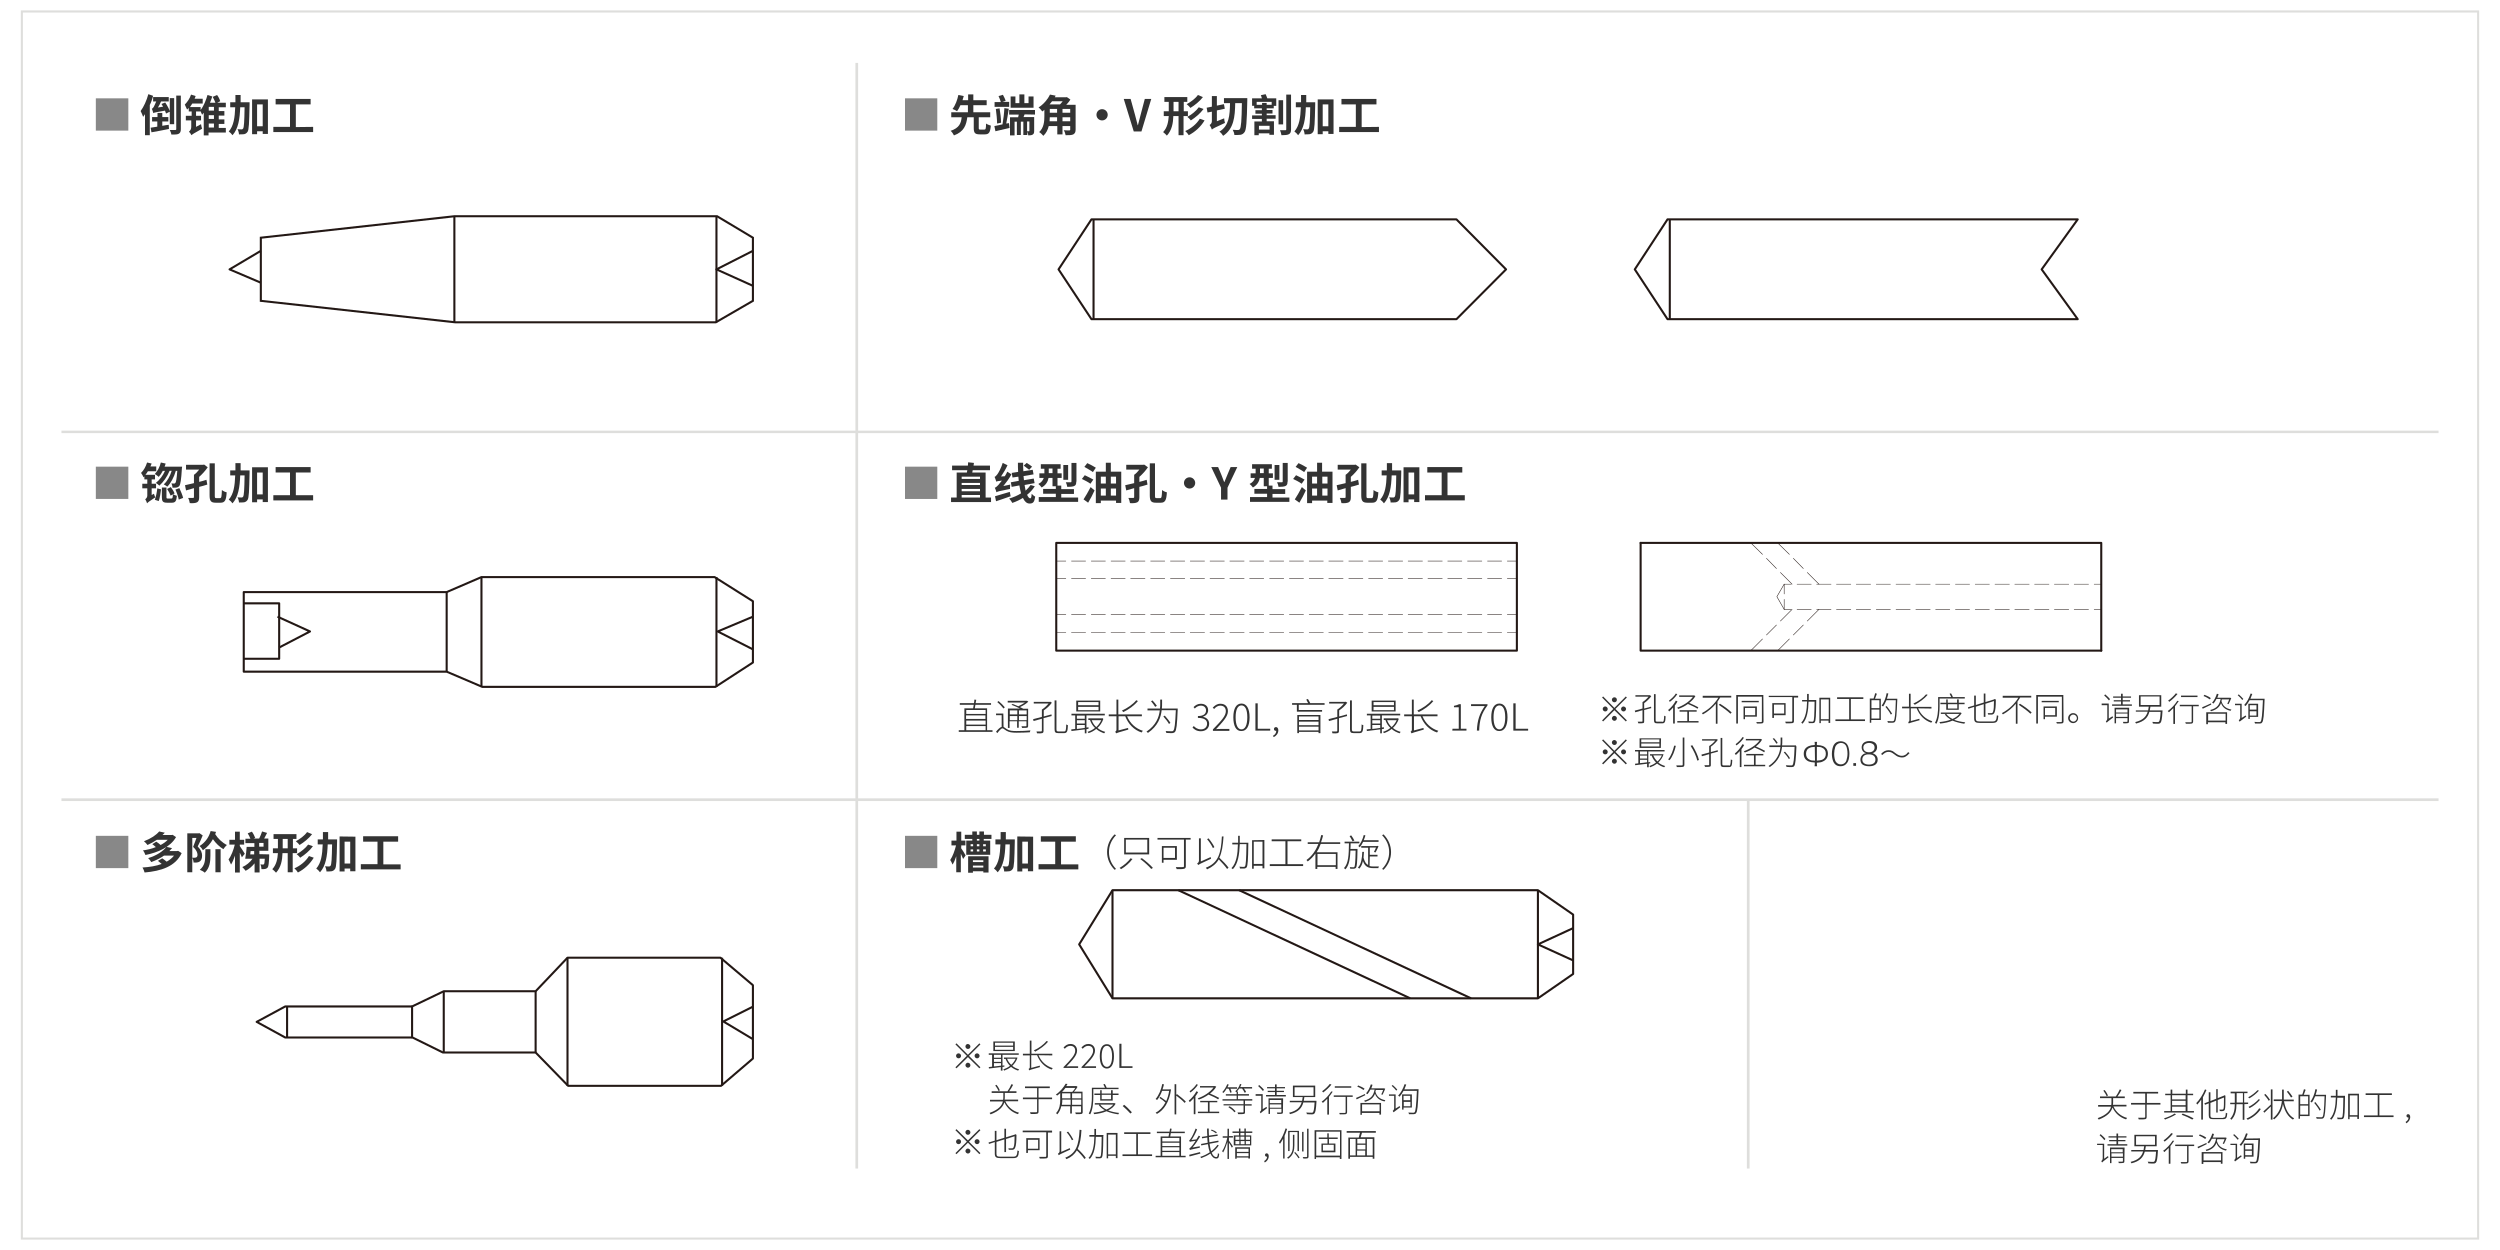 <svg xmlns="http://www.w3.org/2000/svg" viewBox="0 0 1200 600">
  <path class="st0" d="M1190,595H10V5h1180V595z M11,594h1178V6H11V594z"/>
  <polygon class="st1" points="1170,207.4 411.4,207.4 411.4,383.7 1170,383.7 1170,384 839.3,384 839.3,560.4 839,560.4 839,384 
    411.4,384 411.4,560.4 411.1,560.4 411.1,384 30,384 30,383.7 411.1,383.7 411.1,207.4 30,207.4 30,207.2 411.1,207.2 411.1,30.7 
    411.4,30.7 411.4,207.2 1170,207.2 "/>
  <g>
    <path class="st2" d="M61.6,47.2v15.5H46V47.2H61.6z"/>
    <path class="st2" d="M61.6,224v15.5H46V224H61.6z"/>
    <path class="st2" d="M61.6,401.2v15.5H46v-15.5H61.6z"/>
    <path class="st2" d="M449.9,224v15.5h-15.5V224H449.9z"/>
    <path class="st2" d="M449.9,401.2v15.5h-15.5v-15.5H449.9z"/>
    <path class="st2" d="M449.9,47.2v15.5h-15.5V47.2H449.9z"/>
  </g>
  <g>
    <polygon class="st3" points="125.2,144.4 218.5,154.7 343.6,154.7 361.4,144.4 361.4,114.1 344.2,103.8 218.1,103.8 125.2,114.1 	
      "/>
    <line class="st3" x1="218.1" y1="103.8" x2="218.1" y2="154.7"/>
    <line class="st3" x1="343.9" y1="103.8" x2="343.9" y2="154.7"/>
    <polyline class="st4" points="361.4,120.4 343.9,129.3 361.4,137.2 	"/>
    <polyline class="st4" points="125.2,120.4 110.2,129.3 125.2,135.7 	"/>
    <polygon class="st4" points="699.1,153.2 611.5,153.2 523.9,153.2 508.1,129.3 523.9,105.3 611.5,105.3 699.1,105.3 722.9,129.3 	
      "/>
    <line class="st4" x1="524.9" y1="105.3" x2="524.9" y2="153.2"/>
    <polygon class="st4" points="997.3,153.2 888.1,153.2 800.4,153.2 784.7,129.3 800.4,105.3 888.1,105.3 997.3,105.3 980,129.3 	"/>
    <line class="st4" x1="801.5" y1="105.3" x2="801.5" y2="153.2"/>
    <polygon class="st4" points="117,322.4 214.4,322.4 231.5,329.7 343.4,329.7 361.4,318 361.4,288.6 343,277 231.1,277 214.4,284.2 
      117,284.2 	"/>
    <polyline class="st4" points="117,289.6 134,289.6 134,316.2 117,316.2 	"/>
    <polyline class="st4" points="133.2,296 148.8,303.1 134,310.8 	"/>
    <polyline class="st4" points="361.4,296 344.5,303.1 361.4,311.7 	"/>
    <line class="st4" x1="214.4" y1="284.2" x2="214.4" y2="322.4"/>
    <line class="st4" x1="231.1" y1="277" x2="231.1" y2="329.7"/>
    <line class="st4" x1="343.9" y1="277" x2="343.9" y2="329.7"/>
    <polygon class="st4" points="197.8,497.9 212.6,505.2 257.1,505.2 272.7,521.2 346.1,521.2 361.4,508.1 361.4,472.9 345.8,459.7 
      272.4,459.7 257.1,475.8 213,475.8 197.8,483.1 	"/>
    <polyline class="st4" points="361.4,483.2 347.2,490.3 361.4,498.8 	"/>
    <line class="st4" x1="257.1" y1="475.8" x2="257.1" y2="505.2"/>
    <line class="st4" x1="272.4" y1="459.7" x2="272.4" y2="521.2"/>
    <line class="st4" x1="346.6" y1="459.7" x2="346.6" y2="521.2"/>
    <polyline class="st4" points="197.8,483.1 167.4,483.1 136.9,483.1 123.2,490.5 136.9,498 167.4,498 197.8,498 	"/>
    <line class="st4" x1="137.8" y1="483.1" x2="137.8" y2="498"/>
    <line class="st4" x1="213" y1="475.8" x2="213" y2="505.2"/>
    <polygon class="st4" points="755.1,467.5 738.2,479.2 636.5,479.2 534,479.2 518,453.3 534,427.3 636.5,427.3 738.2,427.3 
      755.1,439 755.1,453.3 	"/>
    <line class="st4" x1="534" y1="427.3" x2="534" y2="479.2"/>
    <line class="st4" x1="738.2" y1="427.3" x2="738.2" y2="479.2"/>
    <polyline class="st4" points="755.1,445.5 738.2,453.3 755.1,461 	"/>
    <line class="st4" x1="594.8" y1="427.3" x2="706.1" y2="479.2"/>
    <line class="st4" x1="565.6" y1="427.3" x2="676.9" y2="479.2"/>
    <polyline class="st5" points="787.5,260.6 1008.6,260.6 1008.6,312.3 	"/>
    <line class="st6" x1="856.4" y1="280.4" x2="856.4" y2="285.1"/>
    <line class="st6" x1="856.4" y1="287.7" x2="856.4" y2="292.5"/>
    <polyline class="st5" points="1008.6,312.3 787.5,312.3 787.5,260.6 	"/>
    <line class="st6" x1="1008.6" y1="292.5" x2="1005.2" y2="292.5"/>
    <line class="st6" x1="1002.5" y1="292.5" x2="995.6" y2="292.5"/>
    <line class="st6" x1="993" y1="292.5" x2="986.1" y2="292.5"/>
    <line class="st6" x1="983.5" y1="292.5" x2="976.6" y2="292.5"/>
    <line class="st6" x1="974" y1="292.5" x2="967.1" y2="292.5"/>
    <line class="st6" x1="964.5" y1="292.5" x2="957.6" y2="292.5"/>
    <line class="st6" x1="954.9" y1="292.5" x2="948.1" y2="292.5"/>
    <line class="st6" x1="945.4" y1="292.5" x2="938.6" y2="292.5"/>
    <line class="st6" x1="935.9" y1="292.5" x2="929.1" y2="292.5"/>
    <line class="st6" x1="926.5" y1="292.5" x2="919.6" y2="292.5"/>
    <line class="st6" x1="916.9" y1="292.5" x2="910.1" y2="292.5"/>
    <line class="st6" x1="907.4" y1="292.5" x2="900.6" y2="292.5"/>
    <line class="st6" x1="897.9" y1="292.5" x2="891" y2="292.5"/>
    <line class="st6" x1="888.4" y1="292.5" x2="881.5" y2="292.5"/>
    <line class="st6" x1="878.9" y1="292.5" x2="872" y2="292.5"/>
    <line class="st6" x1="869.4" y1="292.5" x2="862.6" y2="292.5"/>
    <line class="st6" x1="859.8" y1="292.5" x2="856.4" y2="292.5"/>
    <line class="st6" x1="1008.6" y1="280.4" x2="1005.2" y2="280.4"/>
    <line class="st6" x1="1002.5" y1="280.4" x2="995.6" y2="280.4"/>
    <line class="st6" x1="993" y1="280.4" x2="986.1" y2="280.4"/>
    <line class="st6" x1="983.5" y1="280.4" x2="976.6" y2="280.4"/>
    <line class="st6" x1="974" y1="280.4" x2="967.1" y2="280.4"/>
    <line class="st6" x1="964.5" y1="280.4" x2="957.6" y2="280.4"/>
    <line class="st6" x1="954.9" y1="280.4" x2="948.1" y2="280.4"/>
    <line class="st6" x1="945.4" y1="280.4" x2="938.6" y2="280.4"/>
    <line class="st6" x1="935.9" y1="280.4" x2="929.1" y2="280.4"/>
    <line class="st6" x1="926.5" y1="280.4" x2="919.6" y2="280.4"/>
    <line class="st6" x1="916.9" y1="280.4" x2="910.1" y2="280.4"/>
    <line class="st6" x1="907.4" y1="280.4" x2="900.6" y2="280.4"/>
    <line class="st6" x1="897.9" y1="280.4" x2="891" y2="280.4"/>
    <line class="st6" x1="888.4" y1="280.4" x2="881.5" y2="280.4"/>
    <line class="st6" x1="878.9" y1="280.4" x2="872" y2="280.4"/>
    <line class="st6" x1="869.4" y1="280.4" x2="862.6" y2="280.4"/>
    <polyline class="st6" points="859.8,280.4 856.4,280.4 852.9,286.4 856.4,292.5 	"/>
    <line class="st6" x1="873.1" y1="292.5" x2="867.5" y2="298.1"/>
    <line class="st6" x1="865.6" y1="300" x2="860.8" y2="304.8"/>
    <line class="st6" x1="858.9" y1="306.7" x2="853.3" y2="312.3"/>
    <line class="st6" x1="860.2" y1="292.5" x2="854.6" y2="298.1"/>
    <line class="st6" x1="852.7" y1="300" x2="847.9" y2="304.8"/>
    <line class="st6" x1="846" y1="306.7" x2="840.4" y2="312.3"/>
    <line class="st6" x1="873.1" y1="280.4" x2="867.5" y2="274.8"/>
    <line class="st6" x1="865.6" y1="272.9" x2="860.8" y2="268"/>
    <line class="st6" x1="858.9" y1="266.1" x2="853.3" y2="260.6"/>
    <line class="st6" x1="860.2" y1="280.4" x2="854.6" y2="274.8"/>
    <line class="st6" x1="852.7" y1="272.9" x2="847.9" y2="268"/>
    <line class="st6" x1="846" y1="266.1" x2="840.4" y2="260.6"/>
    <polyline class="st5" points="507,260.6 728.1,260.6 728.1,312.3 507,312.3 507,260.6 	"/>
    <line class="st6" x1="728.1" y1="277.8" x2="723.5" y2="277.8"/>
    <line class="st6" x1="720.8" y1="277.8" x2="714" y2="277.8"/>
    <line class="st6" x1="711.3" y1="277.8" x2="704.4" y2="277.8"/>
    <line class="st6" x1="701.7" y1="277.8" x2="694.9" y2="277.8"/>
    <line class="st6" x1="692.3" y1="277.8" x2="685.4" y2="277.8"/>
    <line class="st6" x1="682.8" y1="277.8" x2="675.9" y2="277.8"/>
    <line class="st6" x1="673.3" y1="277.8" x2="666.4" y2="277.8"/>
    <line class="st6" x1="663.7" y1="277.8" x2="656.9" y2="277.8"/>
    <line class="st6" x1="654.2" y1="277.8" x2="647.4" y2="277.8"/>
    <line class="st6" x1="644.7" y1="277.8" x2="637.8" y2="277.8"/>
    <line class="st6" x1="635.2" y1="277.8" x2="628.4" y2="277.8"/>
    <line class="st6" x1="625.7" y1="277.8" x2="618.9" y2="277.8"/>
    <line class="st6" x1="616.2" y1="277.8" x2="609.4" y2="277.8"/>
    <line class="st6" x1="606.6" y1="277.8" x2="599.8" y2="277.8"/>
    <line class="st6" x1="597.2" y1="277.8" x2="590.3" y2="277.8"/>
    <line class="st6" x1="587.7" y1="277.8" x2="580.8" y2="277.8"/>
    <line class="st6" x1="578.2" y1="277.8" x2="571.3" y2="277.8"/>
    <line class="st6" x1="568.7" y1="277.8" x2="561.8" y2="277.8"/>
    <line class="st6" x1="559.1" y1="277.8" x2="552.3" y2="277.8"/>
    <line class="st6" x1="549.6" y1="277.8" x2="542.7" y2="277.8"/>
    <line class="st6" x1="540.1" y1="277.8" x2="533.3" y2="277.8"/>
    <line class="st6" x1="530.6" y1="277.8" x2="523.8" y2="277.8"/>
    <line class="st6" x1="521.1" y1="277.8" x2="514.3" y2="277.8"/>
    <line class="st6" x1="511.6" y1="277.8" x2="507" y2="277.8"/>
    <line class="st6" x1="728.1" y1="269.3" x2="723.5" y2="269.3"/>
    <line class="st6" x1="720.8" y1="269.3" x2="714" y2="269.3"/>
    <line class="st6" x1="711.3" y1="269.3" x2="704.4" y2="269.3"/>
    <line class="st6" x1="701.7" y1="269.3" x2="694.9" y2="269.3"/>
    <line class="st6" x1="692.3" y1="269.3" x2="685.4" y2="269.3"/>
    <line class="st6" x1="682.8" y1="269.3" x2="675.9" y2="269.3"/>
    <line class="st6" x1="673.3" y1="269.3" x2="666.4" y2="269.3"/>
    <line class="st6" x1="663.7" y1="269.3" x2="656.9" y2="269.3"/>
    <line class="st6" x1="654.2" y1="269.3" x2="647.4" y2="269.3"/>
    <line class="st6" x1="644.7" y1="269.3" x2="637.8" y2="269.3"/>
    <line class="st6" x1="635.2" y1="269.3" x2="628.4" y2="269.3"/>
    <line class="st6" x1="625.7" y1="269.3" x2="618.9" y2="269.3"/>
    <line class="st6" x1="616.2" y1="269.3" x2="609.4" y2="269.3"/>
    <line class="st6" x1="606.6" y1="269.3" x2="599.8" y2="269.3"/>
    <line class="st6" x1="597.2" y1="269.3" x2="590.3" y2="269.3"/>
    <line class="st6" x1="587.7" y1="269.3" x2="580.8" y2="269.3"/>
    <line class="st6" x1="578.2" y1="269.3" x2="571.3" y2="269.3"/>
    <line class="st6" x1="568.7" y1="269.3" x2="561.8" y2="269.3"/>
    <line class="st6" x1="559.1" y1="269.3" x2="552.3" y2="269.3"/>
    <line class="st6" x1="549.6" y1="269.3" x2="542.7" y2="269.3"/>
    <line class="st6" x1="540.1" y1="269.3" x2="533.3" y2="269.3"/>
    <line class="st6" x1="530.6" y1="269.3" x2="523.8" y2="269.3"/>
    <line class="st6" x1="521.1" y1="269.3" x2="514.3" y2="269.3"/>
    <line class="st6" x1="511.6" y1="269.3" x2="507" y2="269.3"/>
    <line class="st6" x1="728.1" y1="295" x2="723.5" y2="295"/>
    <line class="st6" x1="720.8" y1="295" x2="714" y2="295"/>
    <line class="st6" x1="711.3" y1="295" x2="704.4" y2="295"/>
    <line class="st6" x1="701.7" y1="295" x2="694.9" y2="295"/>
    <line class="st6" x1="692.3" y1="295" x2="685.4" y2="295"/>
    <line class="st6" x1="682.8" y1="295" x2="675.9" y2="295"/>
    <line class="st6" x1="673.3" y1="295" x2="666.4" y2="295"/>
    <line class="st6" x1="663.7" y1="295" x2="656.9" y2="295"/>
    <line class="st6" x1="654.2" y1="295" x2="647.4" y2="295"/>
    <line class="st6" x1="644.7" y1="295" x2="637.8" y2="295"/>
    <line class="st6" x1="635.2" y1="295" x2="628.4" y2="295"/>
    <line class="st6" x1="625.7" y1="295" x2="618.9" y2="295"/>
    <line class="st6" x1="616.2" y1="295" x2="609.4" y2="295"/>
    <line class="st6" x1="606.6" y1="295" x2="599.8" y2="295"/>
    <line class="st6" x1="597.2" y1="295" x2="590.3" y2="295"/>
    <line class="st6" x1="587.7" y1="295" x2="580.8" y2="295"/>
    <line class="st6" x1="578.2" y1="295" x2="571.3" y2="295"/>
    <line class="st6" x1="568.7" y1="295" x2="561.8" y2="295"/>
    <line class="st6" x1="559.1" y1="295" x2="552.3" y2="295"/>
    <line class="st6" x1="549.6" y1="295" x2="542.7" y2="295"/>
    <line class="st6" x1="540.1" y1="295" x2="533.3" y2="295"/>
    <line class="st6" x1="530.6" y1="295" x2="523.8" y2="295"/>
    <line class="st6" x1="521.1" y1="295" x2="514.3" y2="295"/>
    <line class="st6" x1="511.6" y1="295" x2="507" y2="295"/>
    <line class="st6" x1="728.1" y1="303.6" x2="723.5" y2="303.6"/>
    <line class="st6" x1="720.8" y1="303.6" x2="714" y2="303.6"/>
    <line class="st6" x1="711.3" y1="303.6" x2="704.4" y2="303.6"/>
    <line class="st6" x1="701.7" y1="303.6" x2="694.9" y2="303.6"/>
    <line class="st6" x1="692.3" y1="303.6" x2="685.4" y2="303.6"/>
    <line class="st6" x1="682.8" y1="303.6" x2="675.9" y2="303.6"/>
    <line class="st6" x1="673.3" y1="303.6" x2="666.4" y2="303.6"/>
    <line class="st6" x1="663.7" y1="303.6" x2="656.9" y2="303.6"/>
    <line class="st6" x1="654.2" y1="303.6" x2="647.4" y2="303.6"/>
    <line class="st6" x1="644.7" y1="303.6" x2="637.8" y2="303.6"/>
    <line class="st6" x1="635.2" y1="303.6" x2="628.4" y2="303.6"/>
    <line class="st6" x1="625.7" y1="303.6" x2="618.9" y2="303.6"/>
    <line class="st6" x1="616.2" y1="303.6" x2="609.4" y2="303.6"/>
    <line class="st6" x1="606.6" y1="303.6" x2="599.8" y2="303.6"/>
    <line class="st6" x1="597.2" y1="303.6" x2="590.3" y2="303.6"/>
    <line class="st6" x1="587.7" y1="303.6" x2="580.8" y2="303.6"/>
    <line class="st6" x1="578.2" y1="303.6" x2="571.3" y2="303.6"/>
    <line class="st6" x1="568.7" y1="303.6" x2="561.8" y2="303.6"/>
    <line class="st6" x1="559.1" y1="303.6" x2="552.3" y2="303.6"/>
    <line class="st6" x1="549.6" y1="303.6" x2="542.7" y2="303.6"/>
    <line class="st6" x1="540.1" y1="303.6" x2="533.3" y2="303.6"/>
    <line class="st6" x1="530.6" y1="303.6" x2="523.8" y2="303.6"/>
    <line class="st6" x1="521.1" y1="303.6" x2="514.3" y2="303.6"/>
    <line class="st6" x1="511.6" y1="303.6" x2="507" y2="303.6"/>
  </g>
  <g>
    <polygon class="st7" points="780.4,334.3 780.9,334.8 775.4,340.3 780.9,345.8 780.4,346.3 774.9,340.9 769.5,346.3 769,345.8 
      774.4,340.3 769,334.8 769.5,334.3 774.9,339.8 	"/>
    <path class="st7" d="M771.7,340.3c0,0.7-0.5,1.2-1.2,1.2c-0.6,0-1.2-0.5-1.2-1.2c0-0.6,0.5-1.2,1.2-1.2
      C771.2,339.1,771.7,339.7,771.7,340.3z"/>
    <path class="st7" d="M776.1,344.8c0,0.6-0.5,1.2-1.2,1.2c-0.6,0-1.2-0.6-1.2-1.2s0.6-1.2,1.1-1.2l0,0l0,0l0,0
      C775.6,343.6,776.1,344.2,776.1,344.8z"/>
    <path class="st7" d="M776.1,335.9c0,0.7-0.5,1.2-1.2,1.2c-0.6,0-1.2-0.5-1.2-1.2c0-0.6,0.5-1.2,1.2-1.2
      C775.6,334.7,776.1,335.2,776.1,335.9z"/>
    <path class="st7" d="M780.5,340.3c0,0.6-0.5,1.2-1.2,1.2c-0.6,0-1.2-0.5-1.2-1.2c0-0.6,0.5-1.2,1.2-1.2
      C780,339.2,780.5,339.7,780.5,340.3z"/>
    <polygon class="st7" points="780.4,354.9 780.9,355.4 775.4,360.9 780.9,366.4 780.4,366.9 774.9,361.5 769.5,366.9 769,366.4 
      774.4,360.9 769,355.4 769.5,354.9 774.9,360.4 	"/>
    <path class="st7" d="M771.7,360.9c0,0.7-0.5,1.2-1.2,1.2c-0.6,0-1.2-0.5-1.2-1.2c0-0.6,0.5-1.2,1.2-1.2
      C771.2,359.7,771.7,360.3,771.7,360.9z"/>
    <path class="st7" d="M776.1,365.4c0,0.6-0.5,1.2-1.2,1.2c-0.6,0-1.2-0.6-1.2-1.2s0.6-1.2,1.1-1.2l0,0l0,0l0,0
      C775.6,364.2,776.1,364.7,776.1,365.4z"/>
    <path class="st7" d="M776.1,356.4c0,0.7-0.5,1.2-1.2,1.2c-0.6,0-1.2-0.5-1.2-1.2c0-0.6,0.5-1.2,1.2-1.2
      C775.6,355.3,776.1,355.8,776.1,356.4z"/>
    <path class="st7" d="M780.5,360.9c0,0.6-0.5,1.2-1.2,1.2c-0.6,0-1.2-0.5-1.2-1.2c0-0.6,0.5-1.2,1.2-1.2
      C780,359.7,780.5,360.3,780.5,360.9z"/>
    <path class="st7" d="M871,367.7c0.1-0.6,0.1-0.9,0.1-1.7c-1.5-0.1-2.1-0.2-2.9-0.5c-1.6-0.7-2.4-1.9-2.4-3.7c0-1.8,0.8-3,2.5-3.7
      c0.8-0.3,1.3-0.4,2.8-0.5c0-0.7,0-1-0.1-1.5h1.2c-0.1,0.5-0.1,0.8-0.1,1.5c1.6,0.1,2,0.2,2.9,0.5c1.6,0.7,2.4,1.9,2.4,3.7
      c0,1.7-0.8,3-2.4,3.7c-0.8,0.4-1.3,0.5-2.9,0.6c0,0.8,0,1.1,0.1,1.7H871V367.7z M871.1,358.5c-1.2,0.1-1.7,0.1-2.3,0.4
      c-1.3,0.5-1.9,1.5-1.9,2.9s0.6,2.4,1.8,2.9c0.6,0.3,1.2,0.4,2.5,0.4L871.1,358.5L871.1,358.5z M872.1,365.1
      c1.3-0.1,1.8-0.2,2.5-0.4c1.2-0.5,1.8-1.5,1.8-2.9s-0.6-2.4-1.8-2.9c-0.6-0.3-1.1-0.4-2.5-0.4V365.1z"/>
    <path class="st7" d="M880.8,366.8c-0.4-0.4-0.7-0.9-0.9-1.4c-0.4-1.1-0.6-2.3-0.6-3.6c0-1.6,0.4-3.3,0.9-4.2
      c0.7-1.2,1.9-1.8,3.3-1.8c1.1,0,2,0.4,2.7,1c0.4,0.4,0.7,0.9,0.9,1.4c0.4,1.1,0.6,2.3,0.6,3.6c0,1.9-0.4,3.5-1.1,4.4
      c-0.8,1.1-1.8,1.6-3.1,1.6C882.4,367.8,881.5,367.5,880.8,366.8z M881.6,357.5c-0.3,0.3-0.6,0.7-0.7,1.1c-0.3,1-0.5,2.1-0.5,3.2
      c0,1.5,0.3,3,0.7,3.7c0.6,0.9,1.4,1.4,2.5,1.4c0.8,0,1.5-0.3,2-0.8c0.3-0.3,0.6-0.7,0.7-1.2c0.3-1,0.5-2,0.5-3.2
      c0-1.4-0.3-3-0.7-3.7c-0.5-0.9-1.4-1.4-2.5-1.4C882.7,356.7,882.1,357,881.6,357.5z"/>
    <rect x="889.6" y="366.3" class="st7" width="1.3" height="1.3"/>
    <path class="st7" d="M900.1,362.2c0.8,0.6,1.2,1.4,1.2,2.4c0,2.1-1.5,3.2-4.1,3.2c-1.6,0-2.7-0.4-3.4-1c-0.5-0.5-0.8-1.3-0.8-2.2
      c0-1.1,0.5-2,1.4-2.6c0.5-0.3,0.8-0.4,1.4-0.5c-1.3-0.2-2.2-1.3-2.2-2.8c0-0.8,0.3-1.5,0.8-2c0.6-0.6,1.6-1,2.9-1
      c2.3,0,3.7,1.1,3.7,3c0,1.4-0.9,2.5-2.2,2.8C899.1,361.6,899.6,361.8,900.1,362.2z M893.9,364.6c0,1.5,1.2,2.4,3.2,2.4
      c1.1,0,2-0.3,2.5-0.8c0.4-0.4,0.6-0.9,0.6-1.6c0-1.6-1.2-2.5-3.1-2.5C895.1,362,893.9,363,893.9,364.6z M894.4,358.8
      c0,1.4,1,2.3,2.7,2.3s2.7-0.9,2.7-2.3c0-0.6-0.2-1.1-0.5-1.4c-0.5-0.5-1.3-0.8-2.2-0.8C895.4,356.7,894.4,357.5,894.4,358.8z"/>
    <path class="st7" d="M902.9,361.9c1.2-1.3,2.3-1.8,3.6-1.8c0.7,0,1.3,0.1,1.9,0.4c0.4,0.2,0.6,0.4,1.4,1c1.2,0.9,2.1,1.3,3.1,1.3
      c0.5,0,1-0.1,1.5-0.4c0.6-0.3,1-0.7,1.5-1.4l0.7,0.5c-0.8,0.9-1.3,1.3-2,1.7c-0.5,0.3-1.1,0.4-1.7,0.4c-0.6,0-1.3-0.2-1.9-0.4
      c-0.5-0.2-0.9-0.5-1.7-1.1c-1.2-0.9-1.8-1.2-2.8-1.2c-1.1,0-1.8,0.4-3,1.5L902.9,361.9z"/>
    <polygon class="st7" points="470.1,500.8 470.6,501.3 465.1,506.8 470.6,512.3 470.1,512.8 464.6,507.4 459.1,512.8 458.6,512.3 
      464.1,506.8 458.6,501.3 459.1,500.8 464.6,506.3 	"/>
    <path class="st7" d="M461.3,506.8c0,0.7-0.5,1.2-1.2,1.2c-0.6,0-1.2-0.5-1.2-1.2c0-0.6,0.5-1.2,1.2-1.2
      C460.8,505.6,461.3,506.2,461.3,506.8z"/>
    <path class="st7" d="M465.8,511.3c0,0.6-0.5,1.2-1.2,1.2c-0.6,0-1.2-0.6-1.2-1.2s0.6-1.2,1.1-1.2l0,0l0,0l0,0
      C465.2,510.1,465.8,510.6,465.8,511.3z"/>
    <path class="st7" d="M465.8,502.3c0,0.7-0.5,1.2-1.2,1.2c-0.6,0-1.2-0.5-1.2-1.2c0-0.6,0.5-1.2,1.2-1.2
      C465.2,501.2,465.8,501.7,465.8,502.3z"/>
    <path class="st7" d="M470.2,506.8c0,0.6-0.5,1.2-1.2,1.2c-0.6,0-1.2-0.5-1.2-1.2c0-0.6,0.5-1.2,1.2-1.2
      C469.6,505.6,470.2,506.2,470.2,506.8z"/>
    <polygon class="st7" points="470.1,542 470.6,542.5 465.1,548 470.6,553.5 470.1,554 464.6,548.5 459.1,554 458.6,553.5 464.1,548 
      458.6,542.5 459.1,542 464.6,547.4 	"/>
    <path class="st7" d="M461.3,548c0,0.7-0.5,1.2-1.2,1.2c-0.6,0-1.2-0.5-1.2-1.2c0-0.6,0.5-1.2,1.2-1.2S461.3,547.3,461.3,548z"/>
    <path class="st7" d="M465.8,552.5c0,0.6-0.5,1.2-1.2,1.2c-0.6,0-1.2-0.6-1.2-1.2c0-0.6,0.6-1.2,1.1-1.2l0,0l0,0l0,0
      C465.2,551.3,465.8,551.8,465.8,552.5z"/>
    <path class="st7" d="M465.8,543.5c0,0.7-0.5,1.2-1.2,1.2c-0.6,0-1.2-0.5-1.2-1.2c0-0.6,0.5-1.2,1.2-1.2
      C465.2,542.3,465.8,542.9,465.8,543.5z"/>
    <path class="st7" d="M470.2,548c0,0.6-0.5,1.2-1.2,1.2c-0.6,0-1.2-0.5-1.2-1.2c0-0.6,0.5-1.2,1.2-1.2
      C469.6,546.8,470.2,547.3,470.2,548z"/>
    <path class="st7" d="M73.5,46c-0.4,1.5-0.9,3-1.6,4.4v14.5h-2.3V54.8c-0.3,0.5-0.6,0.9-0.9,1.3c-0.2-0.6-0.8-2.1-1.2-2.8
      c1.5-2,2.9-5.1,3.7-8.1L73.5,46z M77.9,60.4c1-0.2,2.1-0.4,3.1-0.5l0.1,2c-2.9,0.6-6,1.2-8.4,1.6l-0.4-2.2c0.9-0.1,2-0.3,3.2-0.5
      v-2.5H73v-2.1h2.6v-2h2.3v2h2.9v2.1h-2.9V60.4z M77.3,48.7c-0.4,1-0.9,2-1.5,2.9l2.5-0.4c-0.3-0.4-0.5-0.9-0.8-1.3l1.8-0.7
      c0.9,1.3,1.8,3,2.2,4.1v-6.2h2.1v12.5h-2.1v-6l-1.8,0.9c-0.1-0.4-0.3-0.9-0.5-1.4c-4.4,0.8-5.1,0.9-5.6,1.2
      c-0.1-0.5-0.5-1.5-0.7-2.1c0.3-0.1,0.6-0.4,0.9-0.9c0.2-0.4,0.7-1.4,1.2-2.6h-1.5v-2.1H81v2.1H77.3z M86.8,45.9V62
      c0,1.2-0.3,1.8-1,2.2c-0.7,0.4-1.8,0.4-3.5,0.4c-0.1-0.6-0.5-1.6-0.8-2.2c1.1,0,2.2,0,2.6,0s0.5-0.1,0.5-0.5v-16H86.8z"/>
    <path class="st7" d="M108.4,63.6h-8.3V65h-2.3V54.1c-0.3,0.4-0.5,0.7-0.8,1c-0.2-0.5-0.5-1.3-0.9-1.9v0.3h-2v2.1h2.4v2.2h-2.4v3.1
      l2.4-1.3c0.1,0.7,0.3,1.7,0.5,2.2c-4,2.2-4.7,2.7-5.1,3.1c-0.2-0.5-0.8-1.3-1.2-1.7c0.5-0.4,1.1-1.1,1.1-2.2v-3.2h-2.6v-2.2H92
      v-2.1h-1.4v-1.7c-0.3,0.3-0.5,0.6-0.8,0.8c-0.2-0.5-0.8-1.8-1.1-2.4c1.2-1.2,2.4-2.9,3-4.8l2.2,0.7c-0.1,0.4-0.3,0.8-0.5,1.3h3.9
      v2.3h-5c-0.4,0.6-0.7,1.1-1.1,1.7h5.1v1.4c1.5-1.9,2.7-5,3.3-7.2l2.3,0.7c-0.3,1-0.7,2-1.1,3h2.6c-0.3-0.8-0.8-1.9-1.3-2.8l2.1-0.9
      c0.7,0.9,1.3,2.1,1.5,3l-1.4,0.7h4.1v2.2H105v1.8h2.7v2.2H105v1.8h2.7v2.2H105v1.9h3.4V63.6z M102.7,51.3h-2.5v1.8h2.5V51.3z
      M102.7,55.3h-2.5v1.8h2.5V55.3z M100.2,61.2h2.5v-1.9h-2.5V61.2z"/>
    <path class="st7" d="M119.8,49.1c0,0,0,0.8,0,1.1c-0.2,8.9-0.3,12.2-1,13.1c-0.5,0.7-0.9,0.9-1.6,1.1c-0.6,0.1-1.6,0.1-2.5,0.1
      c0-0.7-0.3-1.8-0.7-2.5c0.8,0.1,1.6,0.1,2,0.1c0.3,0,0.5-0.1,0.7-0.4c0.4-0.6,0.6-3.2,0.7-10.2h-2.1c-0.2,5.6-0.9,10.3-3.7,13.4
      c-0.4-0.6-1.2-1.4-1.8-1.8c2.4-2.7,2.9-6.7,3.1-11.6h-2.4v-2.4h2.5c0-1.1,0-2.3,0-3.5h2.5c0,1.2,0,2.3,0,3.5L119.8,49.1L119.8,49.1
      z M128.6,47.7v16.6h-2.5V63h-2.7v1.4H121V47.7H128.6z M126.1,60.6V50.1h-2.7v10.5H126.1z"/>
    <path class="st7" d="M150.3,60.9v2.5h-19.1v-2.5h8V50.1h-6.9v-2.6h16.8v2.6H142V61L150.3,60.9L150.3,60.9z"/>
    <path class="st7" d="M472.5,62.2c0.6,0,0.8-0.4,0.8-2.9c0.5,0.4,1.6,0.8,2.3,1c-0.3,3.3-0.9,4.2-2.9,4.2h-2.4
      c-2.4,0-2.9-0.8-2.9-3.1v-5.1h-3.1c-0.5,3.7-1.5,6.9-6.4,8.7c-0.3-0.7-1-1.7-1.6-2.2c4.2-1.4,5-3.7,5.3-6.5h-5v-2.4h8v-3.4H461
      c-0.5,1.1-1,2.1-1.6,2.9c-0.6-0.4-1.6-0.9-2.2-1.1c1.4-1.7,2.4-4.6,2.8-6.7l2.6,0.5c-0.2,0.7-0.4,1.3-0.6,2h2.7v-2.8h2.5v2.8h6.4
      v2.4h-6.4v3.4h8.1v2.4h-5.5v5.1c0,0.7,0.1,0.8,0.8,0.8H472.5z"/>
    <path class="st7" d="M484.3,59.1l0.3,2.3c-2.4,0.6-4.9,1.2-6.8,1.6l-0.5-2.5c1-0.2,2.4-0.5,3.9-0.8c0.4-2.2,0.8-5.5,0.9-7.8
      l2.1,0.3c-0.3,2.3-0.8,5-1.2,7.1L484.3,59.1z M484.5,51.3h-7.1V49h3c-0.2-0.8-0.7-2-1.1-2.9l2.1-0.6c0.5,0.9,1.1,2.1,1.3,2.9
      l-1.6,0.5h3.3v2.4H484.5z M478.6,59.3c0-1.9-0.3-4.8-0.6-7l1.8-0.3c0.4,2.2,0.7,5,0.7,6.9L478.6,59.3z M491.8,54.9l-0.5,1.3h5.1
      v6.6c0,0.9-0.1,1.4-0.7,1.8c-0.5,0.3-1.2,0.4-2.1,0.4c-0.1-0.5-0.3-1.3-0.5-1.8v1.6h-1.9v-6.4H490v6.4h-1.9v-6.4H487V65h-2.2v-8.7
      h3.9c0.1-0.4,0.2-0.9,0.3-1.3h-4.6v-2.2h12.4V55L491.8,54.9L491.8,54.9z M496.1,51.7h-11v-5.4h2.3v3.2h1.9v-4.2h2.4v4.2h2v-3.2h2.4
      L496.1,51.7L496.1,51.7z M494.1,58.3H493V63c0.4,0,0.8,0,0.9,0c0.2,0,0.2-0.1,0.2-0.2V58.3z"/>
    <path class="st7" d="M516.3,62.1c0,1.3-0.3,1.9-1.1,2.4c-0.8,0.4-2,0.4-3.7,0.4c-0.1-0.7-0.5-1.8-0.9-2.4c1,0.1,2.3,0.1,2.6,0.1
      c0.4,0,0.5-0.1,0.5-0.4v-1.7H510v4h-2.5v-4h-4.1c-0.4,1.7-1.2,3.4-2.6,4.7c-0.4-0.5-1.4-1.5-2-1.8c2.3-2.1,2.5-5.2,2.5-7.7v-3
      c-0.3,0.3-0.7,0.5-1,0.8c-0.4-0.6-1.2-1.5-1.8-1.9c2.7-1.8,4.5-4.1,5.5-6.2l2.7,0.5c-0.1,0.3-0.3,0.5-0.4,0.8h5.4l0.4-0.1l1.7,1.2
      c-0.5,0.8-1.2,1.7-2,2.5h4.5L516.3,62.1L516.3,62.1z M507.4,58.2v-1.9h-3.5c0,0.6-0.1,1.2-0.1,1.9H507.4z M505,48.6
      c-0.4,0.5-0.8,1-1.2,1.5h5c0.5-0.5,0.9-1,1.3-1.5H505z M503.9,54.1h3.5v-1.8h-3.5V54.1z M513.7,52.3H510v1.8h3.7V52.3z M513.7,58.2
      v-1.9H510v1.9H513.7z"/>
    <path class="st7" d="M531.7,55.1c0,1.5-1.2,2.7-2.7,2.7s-2.7-1.2-2.7-2.7s1.2-2.7,2.7-2.7S531.7,53.6,531.7,55.1z"/>
    <path class="st7" d="M539.4,47.5h3.3l2.1,7.6c0.5,1.7,0.8,3.3,1.3,5h0.1c0.5-1.7,0.8-3.3,1.3-5l2-7.6h3.1l-4.7,15.6h-3.7
      L539.4,47.5z"/>
    <path class="st7" d="M568.1,55.7v9.2h-2.4v-9.2h-2.5c-0.1,3.4-0.7,6.8-3.1,9.4c-0.4-0.5-1.3-1.3-1.8-1.7c2-2.1,2.5-4.9,2.7-7.7
      h-2.4v-2.3h2.4v-4.5h-2.1v-2.3h11v2.3h-1.7v4.5h2v2.3C570.2,55.7,568.1,55.7,568.1,55.7z M565.7,53.4v-4.5h-2.4v4.5H565.7z
      M578.2,57.8c-1.8,3-4.5,5.5-7.6,7.1c-0.4-0.7-1.1-1.5-1.7-2c2.8-1.2,5.5-3.4,7-5.9L578.2,57.8z M577.4,46.6
      c-1.6,2.1-3.9,3.9-6,5.2c-0.4-0.5-1.1-1.3-1.8-1.8c1.9-1,4.2-2.7,5.4-4.4L577.4,46.6z M577.7,52.3c-1.6,2.2-3.9,4.1-6.1,5.5
      c-0.4-0.5-1.1-1.3-1.7-1.7c2-1,4.3-2.9,5.5-4.6L577.7,52.3z"/>
    <path class="st7" d="M587.6,56.8c0,0.7,0.2,1.7,0.4,2.2c-4.9,2.2-5.7,2.7-6.3,3.2c-0.2-0.6-0.7-1.7-1.1-2.2
      c0.5-0.3,1.1-0.9,1.1-1.8v-4.6l-2.1,0.4l-0.4-2.3l2.5-0.5v-5.1h2.4v4.6l3.4-0.7l0.4,2.2l-3.8,0.8v5.2L587.6,56.8z M598.7,46.9
      c0,0,0,0.9,0,1.3c-0.2,10.4-0.5,14.1-1.3,15.2c-0.6,0.8-1.1,1.1-1.9,1.3c-0.8,0.1-1.9,0.1-3,0.1c0-0.7-0.4-1.8-0.8-2.5
      c1.1,0.1,2.1,0.1,2.6,0.1c0.4,0,0.6-0.1,0.8-0.4c0.6-0.7,0.9-4.1,1-12.5h-3.2c-0.1,6.6-0.7,12.4-5.8,15.7c-0.4-0.7-1.1-1.6-1.8-2
      c4.7-2.8,5-7.8,5.1-13.7h-2.9v-2.4h11.2V46.9z"/>
    <path class="st7" d="M607.5,45.2c0.3,0.6,0.6,1.4,0.8,2h4.3v3.6h-1.2V52H608v0.8h2.8v1.7H608v0.8h4.3V57H608v1.2h3.5v6.5h-2.2V64
      h-5.1v0.9h-2.1v-6.6h3.6v-1.2H601v-1.7h4.7v-0.8h-3.1v-1.7h3.1V52H602v-1.2h-1v-3.6h4.7c-0.1-0.5-0.3-1-0.5-1.5L607.5,45.2z
      M610.4,48.9h-7.2v1.4h2.6v-0.9h2.2v0.9h2.4V48.9z M609.4,60.4h-5.1v1.8h5.1V60.4z M615.9,59.7h-2.2V48.1h2.2V59.7z M619.7,45.4
      v16.7c0,1.3-0.3,1.9-1,2.3s-1.9,0.5-3.6,0.5c-0.1-0.7-0.4-1.7-0.7-2.4c1.1,0,2.2,0,2.5,0c0.4,0,0.5-0.1,0.5-0.5V45.4H619.7z"/>
    <path class="st7" d="M631.3,49.1c0,0,0,0.8,0,1.1c-0.2,8.9-0.3,12.2-1,13.1c-0.5,0.7-0.9,0.9-1.6,1.1c-0.6,0.1-1.6,0.1-2.5,0.1
      c0-0.7-0.3-1.8-0.7-2.5c0.8,0.1,1.6,0.1,2,0.1c0.3,0,0.5-0.1,0.7-0.4c0.4-0.6,0.6-3.2,0.7-10.2h-2.1c-0.2,5.6-0.9,10.3-3.7,13.4
      c-0.4-0.6-1.2-1.4-1.8-1.8c2.4-2.7,2.9-6.7,3.1-11.6H622v-2.4h2.5c0-1.1,0-2.3,0-3.5h2.5c0,1.2,0,2.3,0,3.5L631.3,49.1L631.3,49.1z
      M640.1,47.7v16.6h-2.5V63h-2.7v1.4h-2.4V47.7H640.1z M637.6,60.6V50.1h-2.7v10.5H637.6z"/>
    <path class="st7" d="M661.9,60.9v2.5h-19.1v-2.5h8V50.1h-6.9v-2.6h16.8v2.6h-7.1V61L661.9,60.9L661.9,60.9z"/>
    <path class="st7" d="M73.9,237c0.2,0.6,0.4,1.4,0.7,1.7c-3.1,2-3.7,2.5-4,2.9c-0.1-0.5-0.6-1.5-0.9-2c0.4-0.2,1-0.8,1-1.7v-3.5
      h-2.4v-2.2h2.4v-2.1h-1.4v-1.4c-0.1,0.1-0.2,0.2-0.4,0.4c-0.2-0.5-0.8-1.6-1.2-2.1c1.3-1.2,2.3-3.1,2.9-5l2.2,0.5
      c-0.2,0.5-0.4,0.9-0.6,1.4H75v2.3h-4c-0.4,0.6-0.7,1.2-1.2,1.7h4.6v2.2h-1.6v2.1h2.1v2.2h-2.1v3.2L73.9,237z M74.3,239.9
      c0.6-1.5,1-3.7,1.2-5.5l1.8,0.5c-0.2,1.8-0.6,4.2-1.1,5.6L74.3,239.9z M78.2,225.9c-0.6,1.2-1.3,2.2-2,3c-0.4-0.4-1.4-1.1-1.9-1.4
      c1.3-1.3,2.4-3.4,2.9-5.5l2.3,0.5c-0.1,0.5-0.3,1-0.5,1.5h8.4c0,0,0,0.6-0.1,0.9c-0.3,5.4-0.7,7.6-1.2,8.3
      c-0.4,0.5-0.8,0.7-1.3,0.8s-1.2,0.1-2,0.1c0-0.7-0.3-1.5-0.5-2.1c0.5,0.1,1,0.1,1.3,0.1s0.4-0.1,0.6-0.3c0.3-0.4,0.6-1.9,0.9-5.8
      h-0.7c-0.9,3.1-2.4,5.9-4.1,7.6c-0.4-0.3-1.2-0.9-1.7-1.1c1.7-1.5,3-3.9,3.8-6.5h-1c-1.2,2.9-3,5.4-4.9,7.1c-0.4-0.4-1.2-1-1.7-1.3
      c1.8-1.4,3.4-3.5,4.4-5.8h-1V225.9z M83,237.2c0.5,0.3,1.3,0.6,1.9,0.8c-0.2,2.6-0.8,3.3-2.4,3.3h-2.3c-2.1,0-2.5-0.7-2.5-2.7V234
      h2.2v4.6c0,0.6,0.1,0.7,0.7,0.7h1.7c0.5,0,0.6-0.3,0.7-2l-1.1,0.6c-0.3-0.9-1-2.2-1.7-3.2l1.8-0.9c0.7,0.9,1.5,2.2,1.8,3.1
      L83,237.2z M86.1,234.3c0.7,1.5,1.5,3.4,1.8,4.7l-2.1,0.8c-0.2-1.2-0.9-3.3-1.6-4.8L86.1,234.3z"/>
    <path class="st7" d="M99.7,224.3c-1.1,1.6-2.6,3.3-4.1,4.6v2.4c1.2-0.3,2.4-0.6,3.5-1l0.4,2.3c-1.3,0.4-2.6,0.8-3.9,1.1v5
      c0,1.3-0.3,2-1,2.4s-2,0.5-3.5,0.4c-0.1-0.7-0.4-1.8-0.8-2.5c1,0,2.1,0,2.4,0s0.4-0.1,0.4-0.4v-4.3c-1.4,0.4-2.7,0.8-3.8,1.1
      l-0.5-2.5c1.2-0.3,2.7-0.6,4.3-1v-4c0.9-0.6,1.8-1.6,2.5-2.5h-6.3v-2.3h8.1L98,223L99.7,224.3z M105.6,239.1c0.7,0,0.8-0.8,0.9-3.9
      c0.6,0.5,1.6,1,2.3,1.1c-0.2,3.7-0.8,5-2.9,5h-2.4c-2.3,0-2.9-0.9-2.9-3.6v-15.3h2.5v15.4c0,1.2,0.1,1.3,0.8,1.3H105.6z"/>
    <path class="st7" d="M119.8,225.8c0,0,0,0.8,0,1.1c-0.2,8.9-0.3,12.2-1,13.1c-0.5,0.7-0.9,0.9-1.6,1.1c-0.6,0.1-1.6,0.1-2.5,0.1
      c0-0.7-0.3-1.8-0.7-2.5c0.8,0.1,1.6,0.1,2,0.1c0.3,0,0.5-0.1,0.7-0.4c0.4-0.6,0.6-3.2,0.7-10.2h-2.1c-0.2,5.6-0.9,10.3-3.7,13.4
      c-0.4-0.6-1.2-1.4-1.8-1.8c2.4-2.7,2.9-6.7,3.1-11.6h-2.4v-2.4h2.5c0-1.1,0-2.3,0-3.5h2.5c0,1.2,0,2.3,0,3.5L119.8,225.8
      L119.8,225.8z M128.6,224.4V241h-2.5v-1.3h-2.7v1.4H121v-16.8h7.6V224.4z M126.1,237.3v-10.5h-2.7v10.5H126.1z"/>
    <path class="st7" d="M150.3,237.7v2.5h-19.1v-2.5h8v-10.9h-6.9v-2.6h16.8v2.6H142v10.9H150.3z"/>
    <path class="st7" d="M475.7,238.8v2.2h-19.2v-2.2h2.7v-12h4.9c0.1-0.4,0.1-0.7,0.2-1.1H457v-2.2h7.6c0-0.5,0.1-1.1,0.1-1.6l2.8,0.3
      c-0.1,0.4-0.1,0.8-0.2,1.3h7.9v2.2h-8.3c-0.1,0.4-0.1,0.7-0.2,1.1h6.4v12H475.7z M461.6,228.8v1.1h8.8v-1.1H461.6z M470.4,231.8
      h-8.8v1h8.8V231.8z M461.6,235.8h8.8v-1.1h-8.8V235.8z M461.6,238.8h8.8v-1.2h-8.8V238.8z"/>
    <path class="st7" d="M484.9,232.6c-0.1,0.6-0.1,1.6-0.1,2.1c-5.1,1-6,1.2-6.5,1.6c-0.1-0.5-0.5-1.6-0.8-2.2c0.5-0.1,1-0.6,1.7-1.3
      c0.3-0.3,0.9-1.1,1.7-2.1c-1.9,0.2-2.4,0.3-2.7,0.5c-0.1-0.5-0.5-1.6-0.8-2.3c0.4-0.1,0.8-0.6,1.3-1.2c0.5-0.6,1.9-3.1,2.6-5.5
      l2.3,1.1c-0.8,1.8-2,3.8-3.1,5.4l1.8-0.1c0.4-0.7,0.9-1.4,1.2-2.2l2,1.3c-1.1,2-2.5,3.9-3.9,5.6L484.9,232.6z M485.1,238.2
      c-2.4,0.8-5,1.8-7,2.4l-0.5-2.4c1.8-0.5,4.5-1.3,7.1-2.1L485.1,238.2z M496.7,233.4c-1,1.6-2.2,2.9-3.7,4.1c0.5,1.1,1,1.7,1.5,1.7
      c0.4,0,0.6-0.5,0.7-2.2c0.5,0.6,1.2,1.1,1.7,1.4c-0.4,2.6-1,3.3-2.7,3.3c-1.4,0-2.4-1-3.2-2.7c-1.6,1-3.3,1.8-5.1,2.4
      c-0.3-0.6-0.9-1.5-1.5-2.1c2-0.6,4-1.4,5.7-2.5c-0.3-1.2-0.6-2.4-0.8-3.8l-3.7,0.7l-0.4-2.2l3.8-0.7c-0.1-0.7-0.1-1.3-0.2-2
      l-2.8,0.4l-0.4-2.2l3.1-0.5c-0.1-1.5-0.1-3-0.1-4.4h2.5c0,1.4,0,2.7,0.1,4.1l4.5-0.7l0.4,2.2l-4.8,0.8c0.1,0.7,0.1,1.3,0.2,2
      l4.7-0.8l0.4,2.2l-4.8,0.9c0.2,1,0.3,1.9,0.5,2.7c0.9-0.8,1.7-1.7,2.4-2.7L496.7,233.4z M494,225.5c-0.6-0.5-1.8-1.4-2.6-2l1.4-1.3
      c0.9,0.5,2,1.3,2.6,1.8L494,225.5z"/>
    <path class="st7" d="M517.5,238.6v2.3h-18.9v-2.3h8.2V237h-6.1v-2.3h6.1v-1.3h-1.6v-4h-1.9c-0.3,1.7-1.2,3.4-3.3,4.6
      c-0.3-0.5-1.2-1.4-1.6-1.7c1.6-0.8,2.2-1.8,2.6-2.9h-2.1v-2.2h2.4V225h-1.7v-2.2h9.5v2.2h-1.5v2.2h2v2.2h-2v3.7h1.8v1.7h6.1v2.3
      h-6.1v1.7h8.1V238.6z M505.2,227.1v-2.2h-1.8v2.2H505.2z M512.7,230.3h-2.3v-7.1h2.3V230.3z M516.6,231.2c0,1.2-0.2,1.7-1,2.1
      c-0.8,0.3-1.8,0.4-3.3,0.4c-0.1-0.7-0.4-1.6-0.7-2.2c0.9,0,2,0,2.3,0s0.4-0.1,0.4-0.4v-8.9h2.4v9H516.6z"/>
    <path class="st7" d="M523.4,232.2c-0.9-0.7-2.8-1.7-4.1-2.3l1.4-1.8c1.2,0.6,3.1,1.5,4.1,2.1L523.4,232.2z M520.1,239.7
      c0.9-1.4,2.3-3.7,3.4-5.9l1.9,1.6c-0.9,2-2,4.1-3.1,5.9L520.1,239.7z M524.6,226.6c-0.9-0.7-2.8-1.7-4.1-2.5l1.4-1.8
      c1.3,0.6,3.2,1.6,4.1,2.2L524.6,226.6z M538.2,226.4v15h-2.5v-1.1h-7.3v1.2H526v-15.1h4.8v-4.3h2.4v4.3L538.2,226.4L538.2,226.4z
      M528.4,228.8v3.3h2.4v-3.3H528.4z M528.4,237.9h2.4v-3.4h-2.4V237.9z M533.2,228.8v3.3h2.5v-3.3H533.2z M535.7,237.9v-3.4h-2.5
      v3.4H535.7z"/>
    <path class="st7" d="M551,224.3c-1.1,1.6-2.6,3.3-4.1,4.6v2.4c1.2-0.3,2.4-0.6,3.5-1l0.4,2.3c-1.3,0.4-2.6,0.8-3.9,1.1v5
      c0,1.3-0.3,2-1,2.4c-0.8,0.4-2,0.5-3.5,0.4c-0.1-0.7-0.4-1.8-0.8-2.5c1,0,2.1,0,2.4,0c0.3,0,0.4-0.1,0.4-0.4v-4.3
      c-1.4,0.4-2.7,0.8-3.8,1.1l-0.5-2.5c1.2-0.3,2.7-0.6,4.3-1v-4c0.9-0.6,1.8-1.6,2.5-2.5h-6.3v-2.3h8.1l0.5-0.1L551,224.3z
      M556.9,239.1c0.7,0,0.8-0.8,0.9-3.9c0.6,0.5,1.6,1,2.3,1.1c-0.2,3.7-0.8,5-2.9,5h-2.4c-2.3,0-2.9-0.9-2.9-3.6v-15.3h2.5v15.4
      c0,1.2,0.1,1.3,0.8,1.3H556.9z"/>
    <path class="st7" d="M573.7,231.8c0,1.5-1.2,2.7-2.7,2.7s-2.7-1.2-2.7-2.7s1.2-2.7,2.7-2.7S573.7,230.4,573.7,231.8z"/>
    <path class="st7" d="M586.1,234.1l-4.7-9.9h3.3l1.6,3.8c0.4,1.2,0.9,2.2,1.3,3.4h0.1c0.5-1.2,0.9-2.3,1.4-3.4l1.6-3.8h3.2l-4.7,9.9
      v5.7h-3.1L586.1,234.1L586.1,234.1z"/>
    <path class="st7" d="M618.9,238.6v2.3H600v-2.3h8.2V237h-6.1v-2.3h6.1v-1.3h-1.6v-4h-1.9c-0.3,1.7-1.2,3.4-3.3,4.6
      c-0.3-0.5-1.2-1.4-1.6-1.7c1.6-0.8,2.2-1.8,2.6-2.9h-2.1v-2.2h2.4V225H601v-2.2h9.5v2.2H609v2.2h2v2.2h-2v3.7h1.8v1.7h6.1v2.3h-6.1
      v1.7h8.1V238.6z M606.6,227.1v-2.2h-1.8v2.2H606.6z M614.1,230.3h-2.3v-7.1h2.3V230.3z M618,231.2c0,1.2-0.2,1.7-1,2.1
      c-0.8,0.3-1.8,0.4-3.3,0.4c-0.1-0.7-0.4-1.6-0.7-2.2c0.9,0,2,0,2.3,0s0.4-0.1,0.4-0.4v-8.9h2.4v9H618z"/>
    <path class="st7" d="M624.8,232.2c-0.9-0.7-2.8-1.7-4.1-2.3l1.4-1.8c1.2,0.6,3.1,1.5,4.1,2.1L624.8,232.2z M621.5,239.7
      c0.9-1.4,2.3-3.7,3.4-5.9l1.9,1.6c-0.9,2-2,4.1-3.1,5.9L621.5,239.7z M626,226.6c-0.9-0.7-2.8-1.7-4.1-2.5l1.4-1.8
      c1.3,0.6,3.2,1.6,4.1,2.2L626,226.6z M639.6,226.4v15h-2.5v-1.1h-7.3v1.2h-2.4v-15.1h4.8v-4.3h2.4v4.3L639.6,226.4L639.6,226.4z
      M629.8,228.8v3.3h2.4v-3.3H629.8z M629.8,237.9h2.4v-3.4h-2.4V237.9z M634.7,228.8v3.3h2.5v-3.3H634.7z M637.2,237.9v-3.4h-2.5
      v3.4H637.2z"/>
    <path class="st7" d="M652.5,224.3c-1.1,1.6-2.6,3.3-4.1,4.6v2.4c1.2-0.3,2.4-0.6,3.5-1l0.4,2.3c-1.3,0.4-2.6,0.8-3.9,1.1v5
      c0,1.3-0.3,2-1,2.4c-0.8,0.4-2,0.5-3.5,0.4c-0.1-0.7-0.4-1.8-0.8-2.5c1,0,2.1,0,2.4,0c0.3,0,0.4-0.1,0.4-0.4v-4.3
      c-1.4,0.4-2.7,0.8-3.8,1.1l-0.5-2.5c1.2-0.3,2.7-0.6,4.3-1v-4c0.9-0.6,1.8-1.6,2.5-2.5h-6.3v-2.3h8.1l0.5-0.1L652.5,224.3z
      M658.4,239.1c0.7,0,0.8-0.8,0.9-3.9c0.6,0.5,1.6,1,2.3,1.1c-0.2,3.7-0.8,5-2.9,5h-2.4c-2.3,0-2.9-0.9-2.9-3.6v-15.3h2.5v15.4
      c0,1.2,0.1,1.3,0.8,1.3H658.4z"/>
    <path class="st7" d="M672.6,225.8c0,0,0,0.8,0,1.1c-0.2,8.9-0.3,12.2-1,13.1c-0.5,0.7-0.9,0.9-1.6,1.1c-0.6,0.1-1.6,0.1-2.5,0.1
      c0-0.7-0.3-1.8-0.7-2.5c0.8,0.1,1.6,0.1,2,0.1c0.3,0,0.5-0.1,0.7-0.4c0.4-0.6,0.6-3.2,0.7-10.2H668c-0.2,5.6-0.9,10.3-3.7,13.4
      c-0.4-0.6-1.2-1.4-1.8-1.8c2.4-2.7,2.9-6.7,3.1-11.6h-2.4v-2.4h2.5c0-1.1,0-2.3,0-3.5h2.5c0,1.2,0,2.3,0,3.5L672.6,225.8
      L672.6,225.8z M681.3,224.4V241h-2.5v-1.3h-2.7v1.4h-2.4v-16.8h7.6V224.4z M678.8,237.3v-10.5h-2.7v10.5H678.8z"/>
    <path class="st7" d="M703.1,237.7v2.5H684v-2.5h8v-10.9h-6.9v-2.6h16.8v2.6h-7.1v10.9H703.1z"/>
    <path class="st7" d="M87.2,409.5c-3,6.4-9.8,8.6-17.8,9.3c-0.2-0.7-0.6-1.8-1-2.4c3.4-0.2,6.5-0.7,9.2-1.7c-0.6-0.5-1.2-1-1.8-1.5
      l2.1-1.2c0.7,0.5,1.4,1,2.1,1.6c1.4-0.8,2.6-1.7,3.5-2.9h-4.8c-1.7,1.2-3.7,2.2-6.1,3.1c-0.3-0.6-1-1.5-1.5-1.9
      c4.3-1.3,7.2-3.4,8.8-5.4l2.7,0.6c-0.4,0.5-0.8,0.9-1.3,1.4H85l0.5-0.1L87.2,409.5z M84.5,401.8c-2.7,4.8-8.7,7.4-14.7,8.6
      c-0.2-0.6-0.7-1.7-1.2-2.2c2.1-0.3,4.3-0.8,6.2-1.6c-0.5-0.5-1.2-1-1.7-1.4L75,404c0.7,0.4,1.4,1,2.1,1.6c1.3-0.7,2.5-1.5,3.4-2.5
      h-5.2c-1.3,0.9-2.8,1.7-4.5,2.5c-0.4-0.6-1.2-1.4-1.7-1.8c3.4-1.3,5.9-3,7.3-4.7l2.7,0.6c-0.4,0.4-0.7,0.8-1.1,1.1h4.4l0.4-0.1
      L84.5,401.8z"/>
    <path class="st7" d="M97.3,401c-0.7,1.7-1.6,3.8-2.4,5.3c1.7,1.7,2.1,3.1,2.1,4.4c0,1.4-0.4,2.3-1.1,2.8c-0.4,0.3-0.8,0.4-1.4,0.5
      c-0.4,0-1.1,0.1-1.6,0c0-0.7-0.3-1.6-0.6-2.3c0.5,0,0.9,0,1.2,0c0.3,0,0.5-0.1,0.8-0.2c0.3-0.2,0.5-0.6,0.5-1.2
      c0-1-0.5-2.3-2.1-3.8c0.5-1.2,1.1-2.9,1.6-4.3h-2v16.5h-2.4V400h5.4l0.4-0.1L97.3,401z M103.7,399.3c-0.1,0.4-0.3,0.8-0.4,1.1
      c1.3,2.1,3.4,4.1,5.6,5.2c-0.6,0.5-1.3,1.4-1.7,2c-1.8-1.1-3.6-2.8-5-4.8c-1.1,2-2.6,3.8-4.8,5.3c-0.3-0.6-1.1-1.6-1.6-2
      c3-1.9,4.6-4.6,5.3-7.2L103.7,399.3z M98.6,407.6h2.4v3.1c0,2.8-0.3,5.9-2.7,8.2c-0.5-0.5-1.6-1.1-2.4-1.4c2.4-2,2.6-4.5,2.6-6.8
      L98.6,407.6L98.6,407.6z M103.4,407.6h2.5v11.1h-2.5V407.6z"/>
    <path class="st7" d="M116.1,411.5c-0.2-0.6-0.6-1.4-1-2.2v9.5h-2.3v-8.1c-0.6,1.7-1.2,3.2-1.9,4.3c-0.3-0.7-0.8-1.8-1.2-2.5
      c1.3-1.6,2.4-4.6,3-7.1h-2.6v-2.3h2.7v-3.9h2.3v3.9h2.1v2.3h-2.1v0.7c0.6,0.8,2.1,3.2,2.4,3.7L116.1,411.5z M129.2,410.1
      c0,0,0,0.6,0,0.8c-0.1,3.3-0.3,4.9-0.7,5.5c-0.4,0.4-0.7,0.6-1.2,0.7c-0.4,0.1-1.1,0.1-1.8,0.1c0-0.7-0.2-1.7-0.5-2.3
      c0.5,0,0.9,0.1,1.2,0.1c0.3,0,0.4-0.1,0.5-0.2c0.2-0.2,0.3-0.9,0.4-2.6h-2.5v6.6h-2.4v-4.4c-1.2,1.5-2.7,2.8-4.3,3.6
      c-0.4-0.5-1.1-1.4-1.6-1.8c1.9-0.8,3.7-2.3,4.9-4h-3.5c0.3-1.5,0.6-3.9,0.7-5.7h3.7v-1.8h-4.3v-2.1h2.4c-0.3-0.8-0.8-1.8-1.3-2.6
      l2-0.8c0.7,0.9,1.3,2.2,1.6,3l-0.8,0.3h2.7c0.5-1,1.1-2.4,1.4-3.4l2.4,0.7c-0.5,0.9-1,1.9-1.4,2.7h2v5.9h-4.3v1.6L129.2,410.1
      L129.2,410.1z M120.3,408.5c-0.1,0.6-0.1,1.1-0.2,1.6h1.9v-1.6H120.3z M124.4,406.4h2.1v-1.8h-2.1V406.4z"/>
    <path class="st7" d="M140.5,409.5v9.2h-2.4v-9.2h-2.5c-0.1,3.4-0.7,6.8-3.1,9.4c-0.4-0.5-1.3-1.3-1.8-1.7c2-2.1,2.5-4.9,2.7-7.7
      H131v-2.3h2.4v-4.5h-2.1v-2.3h11v2.3h-1.7v4.5h2v2.3L140.5,409.5L140.5,409.5z M138.1,407.2v-4.5h-2.4v4.5H138.1z M150.6,411.7
      c-1.8,3-4.5,5.5-7.6,7.1c-0.4-0.7-1.1-1.5-1.7-2c2.8-1.2,5.5-3.4,7-5.9L150.6,411.7z M149.8,400.4c-1.6,2.1-3.9,3.9-6,5.2
      c-0.4-0.5-1.1-1.3-1.8-1.8c1.9-1,4.2-2.7,5.4-4.4L149.8,400.4z M150.2,406.2c-1.6,2.2-3.9,4.1-6.1,5.5c-0.4-0.5-1.1-1.3-1.7-1.7
      c2-1.1,4.3-2.9,5.5-4.6L150.2,406.2z"/>
    <path class="st7" d="M161.8,402.9c0,0,0,0.8,0,1.1c-0.2,8.9-0.3,12.2-1,13.1c-0.5,0.7-0.9,0.9-1.6,1.1c-0.6,0.1-1.6,0.1-2.5,0.1
      c0-0.7-0.3-1.8-0.7-2.5c0.8,0.1,1.6,0.1,2,0.1c0.3,0,0.5-0.1,0.7-0.4c0.4-0.6,0.6-3.2,0.7-10.2h-2.1c-0.2,5.6-0.9,10.3-3.7,13.4
      c-0.4-0.6-1.2-1.4-1.8-1.8c2.4-2.7,2.9-6.7,3.1-11.6h-2.4v-2.4h2.5c0-1.1,0-2.3,0-3.5h2.5c0,1.2,0,2.3,0,3.5L161.8,402.9
      L161.8,402.9z M170.6,401.6v16.6h-2.5v-1.3h-2.7v1.4H163v-16.8L170.6,401.6L170.6,401.6z M168.1,414.5V404h-2.7v10.5H168.1z"/>
    <path class="st7" d="M192.3,414.8v2.5h-19.1v-2.5h8V404h-6.9v-2.6h16.8v2.6H184v10.9h8.3V414.8z"/>
    <path class="st7" d="M461.2,406.9c0.6,0.8,2,3.1,2.3,3.7l-1.2,1.7c-0.2-0.6-0.7-1.6-1.1-2.5v8.9H459V411c-0.5,1.6-1.1,3-1.8,4
      c-0.2-0.7-0.7-1.6-1.1-2.2c1.2-1.7,2.2-4.6,2.8-7h-2.2v-2.3h2.4v-4.3h2.3v4.3h2v2.3h-2v1.1H461.2z M472.2,402.7v0.8h3.1v6.8h-11.5
      v-6.8h2.9v-0.8h-3.6v-2h3.6v-1.6h2.2v1.6h1.2v-1.6h2.2v1.6h3.6v2H472.2z M464.7,411h9.8v7.8H472v-0.6h-5v0.7h-2.3V411z
      M465.9,406.2h1.2v-1h-1.2V406.2z M465.9,408.7h1.2v-1h-1.2V408.7z M467,412.9v0.9h5v-0.9H467z M472,416.4v-0.9h-5v0.9H472z
      M468.9,405.2v1h1.2v-1H468.9z M468.9,407.7v1h1.2v-1H468.9z M470.1,402.7h-1.2v0.8h1.2V402.7z M473.2,405.2h-1.3v1h1.3V405.2z
      M473.2,407.7h-1.3v1h1.3V407.7z"/>
    <path class="st7" d="M487.1,402.9c0,0,0,0.8,0,1.1c-0.2,8.9-0.3,12.2-1,13.1c-0.5,0.7-0.9,0.9-1.6,1.1c-0.6,0.1-1.6,0.1-2.5,0.1
      c0-0.7-0.3-1.8-0.7-2.5c0.8,0.1,1.6,0.1,2,0.1c0.3,0,0.5-0.1,0.7-0.4c0.4-0.6,0.6-3.2,0.7-10.2h-2.1c-0.2,5.6-0.9,10.3-3.7,13.4
      c-0.4-0.6-1.2-1.4-1.8-1.8c2.4-2.7,2.9-6.7,3.1-11.6h-2.4v-2.4h2.5c0-1.1,0-2.3,0-3.5h2.5c0,1.2,0,2.3,0,3.5L487.1,402.9
      L487.1,402.9z M495.9,401.6v16.6h-2.5v-1.3h-2.7v1.4h-2.4v-16.8L495.9,401.6L495.9,401.6z M493.4,414.5V404h-2.7v10.5H493.4z"/>
    <path class="st7" d="M517.6,414.8v2.5h-19.1v-2.5h8V404h-6.9v-2.6h16.8v2.6h-7.1v10.9h8.3V414.8z"/>
    <path class="st7" d="M535,400.5l0.7,0.4c-2.2,2.3-3.4,5-3.4,8.1s1.2,5.8,3.4,8.1l-0.7,0.4c-2.3-2.4-3.6-5.2-3.6-8.5
      S532.7,402.8,535,400.5z"/>
    <path class="st7" d="M543.6,412.3c-1.3,1.8-3.4,3.7-5.5,4.9c-0.2-0.2-0.5-0.5-0.7-0.6c2-1.2,4.2-3,5.2-4.6L543.6,412.3z
      M551.6,402.2v7.9h-12v-7.9H551.6z M540.4,409.2h10.3V403h-10.3V409.2z M548.1,411.9c1.9,1.4,4.2,3.4,5.3,4.7l-0.8,0.5
      c-1.1-1.3-3.4-3.4-5.3-4.8L548.1,411.9z"/>
    <path class="st7" d="M571.5,403h-2.3v12.7c0,0.8-0.2,1.1-0.8,1.3c-0.6,0.2-1.8,0.2-3.6,0.2c-0.1-0.3-0.2-0.7-0.4-1
      c1.5,0.1,3,0,3.4,0s0.5-0.1,0.5-0.5V403h-12.7v-0.8h15.9L571.5,403L571.5,403z M558.5,412.6v1.5h-0.8v-8h7.2v6.6h-6.4V412.6z
      M558.5,406.9v4.9h5.5v-4.9H558.5z"/>
    <path class="st7" d="M581.1,411.4c0.1,0.2,0.2,0.6,0.2,0.8c-5.2,2.4-5.8,2.7-6.2,3c-0.1-0.2-0.3-0.6-0.5-0.7
      c0.3-0.2,0.9-0.6,0.9-1.4v-10.7h0.9v11.1L581.1,411.4z M587.3,401.5c-0.3,4.4-0.8,7.7-2,10.2c1.6,1.5,3.5,3.5,4.4,4.8l-0.7,0.6
      c-0.8-1.2-2.5-3.1-4-4.6c-1.2,2.1-3,3.6-5.6,4.8c-0.1-0.2-0.4-0.6-0.6-0.8c6-2.3,7.3-6.8,7.7-15H587.3z M582.2,407.1
      c-0.5-1.2-1.7-3-2.8-4.3l0.7-0.4c1.1,1.3,2.3,3.1,2.8,4.2L582.2,407.1z"/>
    <path class="st7" d="M599.2,404.8c-0.1,8.2-0.3,10.7-0.8,11.5c-0.3,0.4-0.6,0.5-1.1,0.6c-0.5,0-1.3,0-2.1,0c0-0.3-0.1-0.6-0.3-0.9
      c0.9,0.1,1.7,0.1,2.1,0.1c0.3,0,0.4,0,0.6-0.3c0.4-0.5,0.6-3.1,0.7-10.6h-3.2c-0.2,4.9-0.8,9.4-3.3,12c-0.2-0.2-0.5-0.4-0.7-0.5
      c2.4-2.4,3-6.8,3.1-11.4h-2.7v-0.8h2.8c0-1.1,0-2.2,0-3.3h0.8c0,1.1,0,2.2,0,3.3h4.1L599.2,404.8L599.2,404.8z M606.9,403.2v13.6
      H606v-1.2h-4.2v1.4H601v-13.7L606.9,403.2L606.9,403.2z M606,414.7V404h-4.2v10.7H606z"/>
    <path class="st7" d="M625.5,414.8v0.9h-16v-0.9h7.5v-11h-6.6v-0.9h14.2v0.9H618v11H625.5z"/>
    <path class="st7" d="M633.9,405.2c-0.5,1.4-1.1,2.6-1.9,3.9h10v8h-0.9v-1h-8.8v1h-0.9v-7.4c-1,1.4-2.2,2.7-3.7,3.8
      c-0.1-0.2-0.4-0.5-0.6-0.7c2.7-1.9,4.5-4.6,5.7-7.7h-5.1v-0.8h5.5c0.4-1.2,0.7-2.3,1-3.5l0.9,0.2c-0.3,1.1-0.6,2.2-1,3.3h9.2v0.8
      h-9.4V405.2z M632.4,409.9v5.4h8.8v-5.4H632.4z"/>
    <path class="st7" d="M651.6,407.4c0,0,0,0.3,0,0.5c-0.1,6.1-0.3,8-0.7,8.6c-0.3,0.3-0.5,0.4-1,0.5c-0.4,0-1.1,0-1.8,0
      c0-0.3-0.1-0.6-0.2-0.8c0.8,0.1,1.5,0.1,1.7,0.1c0.3,0,0.4,0,0.5-0.2c0.3-0.4,0.5-2.3,0.6-7.8h-2.5c-0.2,4-0.6,7-2.4,9
      c-0.1-0.2-0.5-0.4-0.7-0.6c2.2-2.3,2.3-6.3,2.4-11.9h-2.1V404h7.1v0.8h-4.2c0,0.9,0,1.8-0.1,2.7h3.4V407.4z M649.2,403.8
      c-0.3-0.7-0.9-1.7-1.4-2.5l0.8-0.3c0.6,0.8,1.2,1.8,1.5,2.5L649.2,403.8z M657.4,415.7c0.5,0.2,1.2,0.2,1.8,0.2c0.3,0,2.3,0,2.7,0
      c-0.1,0.2-0.3,0.6-0.3,0.8h-2.4c-2.3,0-4-0.6-5-3.4c-0.3,1.5-0.9,2.8-1.8,3.7c-0.1-0.2-0.4-0.5-0.6-0.6c1.6-1.5,2-4.5,2.1-7.5h0.8
      c-0.1,1-0.1,1.9-0.2,2.8c0.5,1.9,1.2,3,2.2,3.5v-8.3h-3.3v-0.8h7.5l0.2-0.1l0.6,0.2c-0.5,1.1-1,2.3-1.5,3l-0.7-0.3
      c0.3-0.6,0.7-1.3,1-2.1h-3v3.5h3.7v0.8h-3.7L657.4,415.7L657.4,415.7z M654.3,404.1c-0.5,1-1,1.9-1.6,2.6c-0.1-0.1-0.5-0.4-0.7-0.6
      c1.2-1.3,2.1-3.3,2.6-5.3l0.8,0.2c-0.2,0.8-0.5,1.5-0.8,2.3h7.1v0.8H654.3z"/>
    <path class="st7" d="M664.1,417.5l-0.7-0.4c2.2-2.3,3.4-5,3.4-8.1s-1.2-5.8-3.4-8.1l0.7-0.4c2.3,2.4,3.6,5.2,3.6,8.5
      S666.4,415.1,664.1,417.5z"/>
    <path class="st7" d="M476.4,350.5v0.8h-16.2v-0.8h2.7V340h4.2c0.1-0.5,0.2-1.1,0.3-1.7h-6.7v-0.8h6.8c0.1-0.6,0.2-1.2,0.2-1.7
      l0.9,0.1l-0.3,1.6h7.4v0.8h-7.5c-0.1,0.6-0.2,1.2-0.3,1.7h5.9v10.5H476.4z M463.8,340.8v1.9h9.3v-1.9H463.8z M473,343.4h-9.3v1.7
      h9.3V343.4z M463.8,347.8h9.3v-1.9h-9.3V347.8z M463.8,350.5h9.3v-2h-9.3V350.5z"/>
    <path class="st7" d="M481.7,348.9c0.4,0.2,0.8,0.6,1.6,1.1c1.2,0.8,2.7,0.9,4.7,0.9c2.2,0,4.8-0.1,6.6-0.3
      c-0.1,0.2-0.2,0.6-0.3,0.9c-1.2,0.1-4.4,0.2-6.3,0.2c-2.2,0-3.7-0.2-5-1c-0.7-0.4-1.4-1.1-1.8-1.1c-0.6,0-1.5,1-2.5,2.3l-0.6-0.7
      c1-1.2,1.9-2.1,2.7-2.3v-5.6h-2.7v-0.8h3.5L481.7,348.9L481.7,348.9z M481.7,340.1c-0.6-0.8-1.9-2.2-3-3.1l0.6-0.5
      c1.1,0.9,2.4,2.2,3,3L481.7,340.1z M486.1,337.9c0.8,0.3,1.8,0.7,2.7,1.1c1.1-0.5,2.3-1.2,3.2-1.8h-8.3v-0.8h9.1h0.2l0.6,0.4
      c-1,1-2.5,1.9-4,2.6c0.6,0.3,1.2,0.6,1.6,0.8h2.3v8.2c0,0.5-0.1,0.8-0.5,0.9s-1.2,0.1-2.4,0.1c-0.1-0.2-0.2-0.5-0.3-0.8
      c1,0,1.9,0,2.1,0c0.3,0,0.3-0.1,0.3-0.3v-2.1H489v3.1h-0.8v-3.1h-3.6v3.2h-0.8v-9.3h5.8c-1.2-0.6-2.7-1.3-4.1-1.8L486.1,337.9z
      M484.7,341v1.9h3.6V341H484.7z M488.3,345.7v-2h-3.6v2H488.3z M489.1,341v1.9h3.7V341H489.1z M492.8,345.7v-2h-3.7v2H492.8z"/>
    <path class="st7" d="M504.9,337.3c-1,1.4-2.5,2.8-3.9,3.7v2.9l3.7-1l0.1,0.8l-3.9,1v6.1c0,0.6-0.1,0.9-0.6,1.1
      c-0.5,0.1-1.3,0.2-2.5,0.1c-0.1-0.2-0.2-0.6-0.3-0.9c1.1,0,2,0,2.2,0c0.3,0,0.4-0.1,0.4-0.4V345l-4,1.1l-0.2-0.9
      c1.1-0.3,2.6-0.7,4.2-1.1v-3.5c1.1-0.7,2.4-1.9,3.2-2.9h-7.1v-0.8h7.7l0.2-0.1L504.9,337.3z M510.8,351.1c0.8,0,0.9-0.7,1-3.4
      c0.2,0.2,0.5,0.3,0.8,0.4c-0.1,2.9-0.4,3.8-1.8,3.8H508c-1.4,0-1.8-0.4-1.8-1.9v-13.8h0.9V350c0,0.9,0.2,1.1,1,1.1H510.8z"/>
    <path class="st7" d="M521.5,350v2h-0.8v-1.9c-2.3,0.3-4.6,0.6-6.4,0.8l-0.1-0.8l1.9-0.2v-6.5h-1.8v-0.8h16v0.8h-8.8v5.8l1-0.1v0.7
      L521.5,350z M528.1,341.5h-11.5v-5.2h11.5V341.5z M516.9,343.5v1.5h3.8v-1.5H516.9z M516.9,347.3h3.8v-1.6h-3.8V347.3z
      M516.9,349.9c1.2-0.1,2.4-0.3,3.8-0.5V348h-3.8V349.9z M527.3,337h-9.8v1.5h9.8V337z M527.3,339.3h-9.8v1.6h9.8V339.3z
      M529.6,345.1c-0.6,1.8-1.6,3.2-2.8,4.3c1,0.9,2.3,1.5,3.7,1.9c-0.2,0.2-0.4,0.5-0.5,0.7c-1.4-0.5-2.7-1.1-3.8-2.1
      c-1.1,0.9-2.4,1.6-3.7,2c-0.1-0.2-0.3-0.5-0.5-0.6c1.3-0.4,2.5-1,3.6-1.9c-1.1-1-1.9-2.3-2.4-3.8h0.1h-0.9v-0.8h6.6l0.2-0.1
      L529.6,345.1z M524,345.7c0.5,1.3,1.2,2.4,2.2,3.3c1-0.9,1.8-2,2.4-3.3H524z"/>
    <path class="st7" d="M541,343.8c1.4,3.4,4.1,5.9,7.6,7c-0.2,0.2-0.5,0.5-0.6,0.8c-3.7-1.2-6.4-4-7.9-7.8h-3.2v6.8l4.6-1.2
      c0,0.2,0,0.6,0.1,0.8c-4.9,1.4-5.5,1.6-5.9,1.8c-0.1-0.2-0.2-0.6-0.4-0.8c0.2-0.1,0.6-0.3,0.6-1v-6.4h-3.7v-0.9h3.7v-7.1h0.9v7.1
      h11.3v0.9L541,343.8L541,343.8z M546.2,336.5c-1.8,2.2-4.5,4.1-7,5.3c-0.1-0.2-0.5-0.5-0.7-0.7c2.6-1.2,5.3-3,6.9-5L546.2,336.5z"
      />
    <path class="st7" d="M565.3,340.6c-0.3,7.4-0.6,9.9-1.3,10.7c-0.3,0.4-0.7,0.5-1.3,0.6c-0.6,0-1.7,0-2.9-0.1c0-0.3-0.1-0.6-0.3-0.9
      c1.3,0.1,2.5,0.1,2.9,0.1s0.6,0,0.8-0.3c0.6-0.6,0.9-3.1,1.2-9.8h-6.8c-0.4,3.5-1.8,7.6-6.6,10.9c-0.1-0.2-0.5-0.5-0.7-0.6
      c4.6-3.1,6-6.9,6.4-10.2h-5.9v-0.9h6c0.1-0.8,0.1-1.7,0.1-2.4v-1.9h0.9v1.9c0,0.8,0,1.6-0.1,2.4h7.6L565.3,340.6L565.3,340.6z
      M554.5,339.3c-0.4-0.7-1.3-1.9-2-2.7l0.7-0.4c0.8,0.8,1.6,1.9,2.1,2.6L554.5,339.3z M561.1,347.5c-0.5-1-1.7-2.5-2.7-3.6l0.7-0.4
      c1,1.1,2.2,2.6,2.7,3.5L561.1,347.5z"/>
    <path class="st7" d="M572.4,349.2l0.6-0.7c0.8,0.8,1.8,1.6,3.5,1.6s2.9-1.1,2.9-2.7c0-1.7-1.2-2.8-4.4-2.8v-0.9
      c2.9,0,3.9-1.2,3.9-2.7c0-1.4-1-2.3-2.5-2.3c-1.1,0-2.2,0.6-2.9,1.4l-0.6-0.7c0.9-0.9,2-1.6,3.5-1.6c2,0,3.5,1.1,3.5,3.1
      c0,1.6-1,2.6-2.4,3.1v0.1c1.6,0.3,2.9,1.5,2.9,3.3c0,2.2-1.7,3.6-4,3.6C574.4,351,573.2,350.1,572.4,349.2z"/>
    <path class="st7" d="M582.2,350.1c4.1-4.2,6.2-6.5,6.2-8.7c0-1.5-0.8-2.7-2.7-2.7c-1.1,0-2.2,0.7-2.9,1.6l-0.7-0.6
      c1-1.1,2.1-1.9,3.7-1.9c2.3,0,3.6,1.4,3.6,3.6c0,2.5-2.3,4.9-5.7,8.6c0.7-0.1,1.5-0.1,2.2-0.1h4.2v0.9h-7.9L582.2,350.1
      L582.2,350.1z"/>
    <path class="st7" d="M592,344.3c0-4.2,1.4-6.6,3.9-6.6c2.4,0,3.9,2.3,3.9,6.6c0,4.2-1.4,6.6-3.9,6.6C593.4,351,592,348.6,592,344.3
      z M598.7,344.3c0-3.9-1.1-5.7-2.8-5.7s-2.8,1.8-2.8,5.7c0,3.9,1.1,5.8,2.8,5.8C597.6,350.1,598.7,348.2,598.7,344.3z"/>
    <path class="st7" d="M602.6,337.6h1.1v12.2h6v0.9h-7.1V337.6z"/>
    <path class="st7" d="M611,353.2c1-0.5,1.6-1.4,1.6-2.4c-0.1,0-0.1,0-0.2,0c-0.5,0-0.9-0.3-0.9-0.9s0.5-0.9,1-0.9
      c0.6,0,1.1,0.6,1.1,1.5c0,1.5-0.9,2.7-2.2,3.3L611,353.2z"/>
    <path class="st7" d="M623.4,338.3v2.5h11.2v0.8h-12.1v-3.3h-2.3v-0.8h7.7c-0.3-0.5-0.6-1.2-0.9-1.7l0.8-0.3c0.4,0.6,0.8,1.4,1.1,2
      h6.9v0.8H623.4z M622.7,343.2h11.1v8.7h-0.9v-0.6h-9.4v0.6h-0.8L622.7,343.2L622.7,343.2z M623.5,343.9v1.7h9.4v-1.7H623.5z
      M632.9,348.1v-1.7h-9.4v1.7H632.9z M632.9,350.6v-1.8h-9.4v1.8H632.9z"/>
    <path class="st7" d="M646.7,337.3c-1,1.4-2.5,2.8-3.9,3.7v2.9l3.7-1l0.1,0.8l-3.9,1v6.1c0,0.6-0.1,0.9-0.6,1.1
      c-0.5,0.1-1.3,0.2-2.5,0.1c-0.1-0.2-0.2-0.6-0.3-0.9c1.1,0,2,0,2.2,0c0.3,0,0.4-0.1,0.4-0.4V345l-4,1.1l-0.2-0.9
      c1.1-0.3,2.6-0.7,4.2-1.1v-3.5c1.1-0.7,2.4-1.9,3.2-2.9H638v-0.8h7.7l0.2-0.1L646.7,337.3z M652.6,351.1c0.8,0,0.9-0.7,1-3.4
      c0.2,0.2,0.5,0.3,0.8,0.4c-0.1,2.9-0.4,3.8-1.8,3.8h-2.8c-1.4,0-1.8-0.4-1.8-1.9v-13.8h0.9V350c0,0.9,0.2,1.1,1,1.1H652.6z"/>
    <path class="st7" d="M663.3,350v2h-0.8v-1.9c-2.3,0.3-4.6,0.6-6.4,0.8l-0.1-0.8l1.9-0.2v-6.5h-1.8v-0.8h16v0.8h-8.8v5.8l1-0.1v0.7
      L663.3,350z M669.9,341.5h-11.5v-5.2h11.5V341.5z M658.7,343.5v1.5h3.8v-1.5H658.7z M658.7,347.3h3.8v-1.6h-3.8V347.3z
      M658.7,349.9c1.2-0.1,2.4-0.3,3.8-0.5V348h-3.8V349.9z M669.1,337h-9.8v1.5h9.8V337z M669.1,339.3h-9.8v1.6h9.8V339.3z
      M671.4,345.1c-0.6,1.8-1.6,3.2-2.8,4.3c1,0.9,2.3,1.5,3.7,1.9c-0.2,0.2-0.4,0.5-0.5,0.7c-1.4-0.5-2.7-1.1-3.8-2.1
      c-1.1,0.9-2.4,1.6-3.7,2c-0.1-0.2-0.3-0.5-0.5-0.6c1.3-0.4,2.5-1,3.6-1.9c-1.1-1-1.9-2.3-2.4-3.8h0.1h-0.9v-0.8h6.6l0.2-0.1
      L671.4,345.1z M665.8,345.7c0.5,1.3,1.2,2.4,2.2,3.3c1-0.9,1.8-2,2.4-3.3H665.8z"/>
    <path class="st7" d="M682.8,343.8c1.4,3.4,4.1,5.9,7.6,7c-0.2,0.2-0.5,0.5-0.6,0.8c-3.7-1.2-6.4-4-7.9-7.8h-3.2v6.8l4.6-1.2
      c0,0.2,0,0.6,0.1,0.8c-4.9,1.4-5.5,1.6-5.9,1.8c-0.1-0.2-0.2-0.6-0.4-0.8c0.2-0.1,0.6-0.3,0.6-1v-6.4H674v-0.9h3.7v-7.1h0.9v7.1
      H690v0.9L682.8,343.8L682.8,343.8z M688,336.5c-1.8,2.2-4.5,4.1-7,5.3c-0.1-0.2-0.5-0.5-0.7-0.7c2.6-1.2,5.3-3,6.9-5L688,336.5z"/>
    <path class="st7" d="M697.2,349.8h3v-10.3h-2.3v-0.7c1.1-0.2,1.9-0.5,2.5-0.8h0.8v11.8h2.7v0.9h-6.8L697.2,349.8L697.2,349.8z"/>
    <path class="st7" d="M712.7,338.9h-6.6V338h7.9v0.6c-3,4-3.8,7.1-4,12.1h-1.1C709.1,345.7,710.2,342.5,712.7,338.9z"/>
    <path class="st7" d="M715.8,344.3c0-4.2,1.4-6.6,3.9-6.6c2.4,0,3.9,2.3,3.9,6.6c0,4.2-1.4,6.6-3.9,6.6
      C717.2,351,715.8,348.6,715.8,344.3z M722.5,344.3c0-3.9-1.1-5.7-2.8-5.7s-2.8,1.8-2.8,5.7c0,3.9,1.1,5.8,2.8,5.8
      C721.4,350.1,722.5,348.2,722.5,344.3z"/>
    <path class="st7" d="M726.4,337.6h1.1v12.2h6v0.9h-7.1V337.6z"/>
    <path class="st7" d="M792.6,334.2c-0.9,1.2-2.2,2.5-3.4,3.3v2.6l3.3-0.9l0.1,0.7l-3.4,0.9v5.4c0,0.6-0.1,0.8-0.5,0.9
      s-1.1,0.1-2.3,0.1c0-0.2-0.2-0.5-0.3-0.8c1,0,1.8,0,2,0c0.3,0,0.3-0.1,0.3-0.3v-5.2l-3.5,1l-0.2-0.8c1-0.3,2.3-0.6,3.7-1V337
      c1-0.6,2.1-1.6,2.9-2.6H785v-0.7h6.9h0.1L792.6,334.2z M797.9,346.5c0.7,0,0.8-0.6,0.9-3c0.2,0.2,0.5,0.3,0.7,0.3
      c-0.1,2.6-0.3,3.4-1.6,3.4h-2.4c-1.2,0-1.6-0.3-1.6-1.7v-12.3h0.8v12.3c0,0.8,0.1,0.9,0.8,0.9h2.4V346.5z"/>
    <path class="st7" d="M805.2,336.7c-0.4,0.7-0.8,1.4-1.3,2v8.6h-0.8v-7.7c-0.6,0.7-1.3,1.4-1.9,1.9c-0.1-0.2-0.3-0.5-0.5-0.7
      c1.4-1.1,2.8-2.8,3.7-4.5L805.2,336.7z M805.1,333.2c-0.8,1.3-2.3,2.8-3.6,3.7c-0.1-0.2-0.3-0.5-0.4-0.6c1.2-0.9,2.6-2.2,3.3-3.4
      L805.1,333.2z M815.3,346.1v0.7h-10.2v-0.7h4.8v-4.5h-3.7v-0.7h8.2v0.7h-3.7v4.5H815.3z M814.8,340.2c-1-0.7-3-1.6-4.6-2.3
      c-1.5,1.1-3.1,1.9-4.7,2.4c-0.1-0.2-0.3-0.5-0.5-0.6c2.7-0.9,6-2.9,7.6-5.2H806v-0.7h7.1h0.1l0.6,0.3c-0.7,1.3-1.8,2.4-3,3.3
      c1.6,0.7,3.4,1.5,4.4,2.1L814.8,340.2z"/>
    <path class="st7" d="M825.7,334.8c-0.4,0.7-0.8,1.3-1.3,2v10.6h-0.8v-9.6c-1.7,2-3.8,3.8-6.2,5.1c-0.1-0.2-0.4-0.5-0.5-0.6
      c3.3-1.7,6.2-4.5,7.9-7.4h-7.5V334H831v0.8H825.7z M825.6,337.8c2,1.2,4.4,3,5.6,4.2l-0.6,0.6c-1.2-1.2-3.6-3-5.6-4.3L825.6,337.8z
      "/>
    <path class="st7" d="M846.5,346.2c0,0.6-0.2,0.9-0.6,1c-0.4,0.1-1.2,0.1-2.6,0.1c0-0.2-0.2-0.5-0.3-0.7c1.1,0,2,0,2.3,0
      s0.4-0.1,0.4-0.4v-11.8h-11.5v12.9h-0.8v-13.7h13L846.5,346.2L846.5,346.2z M844.2,337.1H836v-0.7h8.2V337.1z M837.6,344v1.2h-0.7
      v-6.1h6.4v4.9H837.6z M837.6,339.8v3.5h4.9v-3.5H837.6z"/>
    <path class="st7" d="M863.1,334.8h-2V346c0,0.7-0.2,1-0.7,1.1s-1.6,0.1-3.2,0.1c-0.1-0.2-0.2-0.6-0.3-0.8c1.4,0,2.6,0,3,0
      c0.3,0,0.4-0.1,0.4-0.5v-11.3H849V334h14.1V334.8z M851.5,343.3v1.3h-0.8v-7.1h6.4v5.8L851.5,343.3L851.5,343.3z M851.5,338.2v4.3
      h4.9v-4.3H851.5z"/>
    <path class="st7" d="M871.8,336.4c-0.1,7.3-0.2,9.5-0.7,10.2c-0.2,0.4-0.5,0.5-1,0.5c-0.4,0-1.2,0-1.9,0c0-0.2-0.1-0.6-0.2-0.8
      c0.8,0.1,1.6,0.1,1.9,0.1c0.2,0,0.4,0,0.5-0.2c0.4-0.4,0.5-2.8,0.6-9.4h-2.9c-0.1,4.3-0.7,8.3-2.9,10.6c-0.1-0.1-0.4-0.4-0.6-0.5
      c2.1-2.2,2.7-6,2.8-10.2H865V336h2.4c0-1,0-1.9,0-2.9h0.8c0,1,0,2,0,2.9h3.6V336.4z M878.5,334.9V347h-0.8v-1.1H874v1.2h-0.7v-12.2
      H878.5z M877.8,345.2v-9.5H874v9.5H877.8z"/>
    <path class="st7" d="M895.2,345.3v0.8H881v-0.8h6.6v-9.8h-5.8v-0.8h12.6v0.8h-6v9.8H895.2z"/>
    <path class="st7" d="M900.9,333c-0.3,0.8-0.6,1.7-0.9,2.4h2.8v10.2h-4.6v1.3h-0.7v-11.6h1.8c0.3-0.8,0.6-1.9,0.8-2.6L900.9,333z
      M902.1,336.1h-3.8v3.8h3.8V336.1z M902.1,344.9v-4.3h-3.8v4.3H902.1z M910.7,335.8c-0.3,7.4-0.5,9.9-1.1,10.6
      c-0.3,0.4-0.6,0.5-1.1,0.5s-1.4,0-2.3,0c0-0.2-0.1-0.5-0.3-0.8c1.1,0.1,2,0.1,2.4,0.1c0.3,0,0.5,0,0.7-0.2c0.5-0.6,0.8-3.1,1-9.9
      h-4.5c-0.5,1.1-1,2.2-1.6,3c-0.1-0.1-0.5-0.3-0.7-0.4c1.1-1.5,2-3.7,2.4-6l0.8,0.2c-0.2,0.8-0.4,1.7-0.7,2.5h5L910.7,335.8
      L910.7,335.8z M907.6,343c-0.5-1-1.6-2.6-2.6-3.7l0.6-0.4c0.9,1.2,2.1,2.7,2.6,3.7L907.6,343z"/>
    <path class="st7" d="M920.7,340c1.2,3,3.6,5.2,6.8,6.2c-0.2,0.2-0.4,0.5-0.5,0.7c-3.3-1.1-5.7-3.6-7-6.9h-2.8v6.1l4.1-1.1
      c0,0.2,0,0.5,0.1,0.7c-4.4,1.2-4.9,1.4-5.2,1.6c0-0.2-0.2-0.6-0.3-0.7c0.2-0.1,0.6-0.3,0.6-0.8V340H913v-0.8h3.3V333h0.8v6.3h10
      v0.8L920.7,340L920.7,340z M925.3,333.5c-1.6,1.9-4,3.6-6.2,4.8c-0.1-0.2-0.4-0.4-0.7-0.6c2.3-1,4.7-2.7,6.1-4.4L925.3,333.5z"/>
    <path class="st7" d="M931,339c0,2.4-0.2,6-1.5,8.4c-0.1-0.1-0.5-0.3-0.7-0.4c1.3-2.4,1.5-5.7,1.5-8v-4.4h6.3
      c-0.2-0.5-0.5-1.1-0.8-1.6l0.7-0.2c0.4,0.6,0.7,1.3,0.9,1.8h5.7v0.7H931V339z M941.6,342.3c-0.8,1.4-2,2.4-3.6,3.2
      c1.5,0.6,3.3,1,5.3,1.2c-0.2,0.2-0.4,0.5-0.4,0.7c-2.1-0.3-4-0.8-5.7-1.5c-1.8,0.8-3.9,1.2-5.9,1.4c-0.1-0.2-0.2-0.5-0.4-0.7
      c1.9-0.2,3.8-0.5,5.5-1.2c-1.2-0.7-2.2-1.5-2.9-2.5l0.5-0.2h-2.4V342h9.3h0.2L941.6,342.3z M934.2,340.7V338h-2.8v-0.7h2.8v-1.6
      h0.7v1.6h4.5v-1.6h0.8v1.6h2.8v0.7h-2.8v2.7H934.2z M934.2,342.7c0.7,1,1.8,1.8,3,2.4c1.4-0.6,2.5-1.4,3.3-2.4H934.2z M935,338v2.1
      h4.5V338H935z"/>
    <path class="st7" d="M956.5,346.3c1.5,0,1.8-0.6,2-3c0.2,0.1,0.5,0.3,0.7,0.3c-0.2,2.6-0.6,3.4-2.8,3.4h-6c-2.1,0-2.8-0.4-2.8-2.2
      v-5.5l-2.8,0.9l-0.2-0.7l3-0.9v-4.7h0.8v4.5l3.8-1.2v-4.3h0.8v4.1l4.2-1.3l0.1-0.1l0.2-0.1l0.5,0.3v0.2c0,3-0.2,5-0.6,5.9
      c-0.3,0.8-0.7,1-1.3,1.1c-0.5,0-1.3,0-1.8,0c0-0.2-0.1-0.5-0.2-0.7c0.6,0,1.5,0,1.7,0c0.4,0,0.7-0.1,0.9-0.8c0.3-0.8,0.4-2.5,0.4-5
      l-4.1,1.3v6.3h-0.8V338l-3.8,1.2v5.7c0,1.1,0.4,1.4,1.9,1.4L956.5,346.3L956.5,346.3z"/>
    <path class="st7" d="M969.7,334.8c-0.4,0.7-0.8,1.3-1.3,2v10.6h-0.8v-9.6c-1.7,2-3.8,3.8-6.2,5.1c-0.1-0.2-0.4-0.5-0.5-0.6
      c3.3-1.7,6.2-4.5,7.9-7.4h-7.5V334H975v0.8H969.7z M969.6,337.8c2,1.2,4.4,3,5.6,4.2l-0.6,0.6c-1.2-1.2-3.6-3-5.6-4.3L969.6,337.8z
      "/>
    <path class="st7" d="M990.5,346.2c0,0.6-0.2,0.9-0.6,1c-0.4,0.1-1.2,0.1-2.6,0.1c0-0.2-0.2-0.5-0.3-0.7c1.1,0,2,0,2.3,0
      s0.4-0.1,0.4-0.4v-11.8h-11.5v12.9h-0.8v-13.7h13L990.5,346.2L990.5,346.2z M988.2,337.1H980v-0.7h8.2V337.1z M981.6,344v1.2h-0.7
      v-6.1h6.4v4.9H981.6z M981.6,339.8v3.5h4.9v-3.5H981.6z"/>
    <path class="st7" d="M997.5,344.7c0,1.3-1.1,2.4-2.4,2.4c-1.3,0-2.4-1.1-2.4-2.4s1.1-2.4,2.4-2.4
      C996.5,342.3,997.5,343.4,997.5,344.7z M996.9,344.7c0-0.9-0.8-1.7-1.7-1.7c-1,0-1.7,0.8-1.7,1.7c0,1,0.8,1.7,1.7,1.7
      C996.1,346.4,996.9,345.6,996.9,344.7z"/>
    <path class="st7" d="M1014,343.8c0.1,0.2,0.2,0.5,0.3,0.6c-2.6,2-2.9,2.2-3.1,2.5c-0.1-0.2-0.3-0.5-0.4-0.7
      c0.3-0.2,0.7-0.6,0.7-1.3v-6.4h-2.7v-0.8h3.4v7.2L1014,343.8z M1012.3,336.2c-0.5-0.7-1.5-1.7-2.3-2.4l0.5-0.5
      c0.8,0.7,1.9,1.7,2.3,2.3L1012.3,336.2z M1023.3,338.1v0.7h-9.5v-0.7h4.3v-1.4h-3.5v-0.6h3.5v-1.2h-3.8v-0.6h3.8V333h0.8v1.3h4v0.6
      h-4v1.2h3.5v0.6h-3.5v1.4H1023.3z M1021.9,346.3c0,0.5-0.1,0.7-0.5,0.8c-0.4,0.1-1.1,0.1-2.2,0.1c0-0.2-0.1-0.5-0.2-0.7
      c0.9,0,1.7,0,1.9,0s0.3-0.1,0.3-0.3v-1.5h-5.5v2.5h-0.7v-7.5h7L1021.9,346.3L1021.9,346.3z M1015.7,340.5v1.5h5.5v-1.5H1015.7z
      M1021.2,344.1v-1.6h-5.5v1.6H1021.2z"/>
    <path class="st7" d="M1038,341c0,0,0,0.3,0,0.4c-0.2,3.7-0.5,5.1-1,5.6c-0.3,0.3-0.6,0.4-1.1,0.4s-1.5,0-2.5-0.1
      c0-0.2-0.1-0.5-0.3-0.8c1.1,0.1,2.1,0.1,2.5,0.1s0.5,0,0.7-0.2c0.4-0.4,0.6-1.6,0.8-4.7h-5.4c-0.7,2.6-2.3,4.6-6.4,5.6
      c-0.1-0.2-0.3-0.5-0.4-0.7c3.8-0.9,5.3-2.7,6-5h-5.7V341h5.9c0.1-0.6,0.2-1.2,0.3-1.8h-4.7v-5.5h10.7v5.5h-5.2
      c-0.1,0.6-0.2,1.2-0.3,1.8H1038z M1027.5,338.4h9.1v-4.1h-9.1V338.4z"/>
    <path class="st7" d="M1045.8,336.5c-0.5,0.8-1.2,1.7-1.8,2.5v8.5h-0.8v-7.6c-0.7,0.7-1.4,1.4-2.1,2c-0.1-0.1-0.4-0.5-0.6-0.6
      c1.7-1.2,3.4-3,4.6-4.9L1045.8,336.5z M1045.2,333.1c-1,1.3-2.6,2.8-4,3.8c-0.1-0.2-0.3-0.5-0.5-0.6c1.3-0.9,2.9-2.4,3.7-3.5
      L1045.2,333.1z M1055.2,339h-2.5v7.3c0,0.6-0.2,0.8-0.6,1c-0.4,0.1-1.3,0.1-2.9,0.1c0-0.2-0.2-0.5-0.3-0.7c1.3,0,2.4,0,2.7,0
      c0.3,0,0.4-0.1,0.4-0.4V339h-5.7v-0.7h9.1v0.7H1055.2z M1054.8,334.6h-7.9v-0.7h7.9V334.6z"/>
    <path class="st7" d="M1061.4,338.2c-1.4,0.7-2.9,1.4-4.1,2l-0.3-0.7c1.1-0.4,2.7-1.2,4.3-1.9L1061.4,338.2z M1060.7,335.7
      c-0.7-0.5-1.9-1.2-3-1.6l0.4-0.6c1.1,0.4,2.4,1,3.1,1.6L1060.7,335.7z M1059.1,341.9h9.9v5.6h-0.8v-0.8h-8.4v0.9h-0.8v-5.7H1059.1z
      M1059.9,342.6v3.3h8.4v-3.3H1059.9z M1066.5,335.5c0,0.4-0.1,0.7-0.2,1c0.6,2.3,2.1,3.6,4.8,4.1c-0.1,0.1-0.4,0.4-0.4,0.6
      c-2.4-0.5-3.9-1.7-4.6-3.7c-0.7,1.8-2,3.1-4.8,3.9c-0.1-0.2-0.3-0.5-0.4-0.6c3.5-0.9,4.5-2.7,5-5.3h-2c-0.4,0.8-0.9,1.6-1.4,2.2
      c-0.1-0.1-0.5-0.3-0.7-0.4c1-1.1,1.8-2.7,2.3-4.3l0.8,0.2c-0.1,0.6-0.4,1.2-0.6,1.7h6.1h0.1l0.5,0.2c-0.4,1-0.9,2.2-1.3,2.9
      l-0.6-0.2c0.3-0.5,0.6-1.3,0.9-2.1h-3.5V335.5z"/>
    <path class="st7" d="M1077.9,343.4c0.1,0.2,0.2,0.5,0.3,0.6c-2.6,1.9-3,2.2-3.2,2.4c-0.1-0.2-0.3-0.5-0.4-0.7
      c0.3-0.2,0.7-0.6,0.7-1.3v-5.9h-2.5v-0.7h3.2v6.8L1077.9,343.4z M1076.3,336c-0.4-0.6-1.4-1.6-2.2-2.3l0.5-0.4
      c0.8,0.7,1.7,1.6,2.2,2.2L1076.3,336z M1087,335.3c0,0,0,0.4,0,0.5c-0.3,7.7-0.5,10.2-1.2,11c-0.3,0.4-0.6,0.5-1.1,0.5
      s-1.4,0-2.3,0c0-0.2-0.1-0.5-0.3-0.8c1,0.1,2,0.1,2.3,0.1s0.5,0,0.7-0.2c0.5-0.6,0.8-3.2,1.1-10.3h-6.4c-0.6,1.1-1.2,2-1.9,2.8
      c-0.1-0.1-0.5-0.4-0.7-0.5c1.3-1.3,2.4-3.4,3.1-5.5l0.8,0.2c-0.3,0.8-0.6,1.5-0.9,2.3h6.8V335.3z M1079.9,344.1v1h-0.7v-7.3h4.7
      v6.3H1079.9z M1079.9,338.5v2.1h3.2v-2.1H1079.9z M1083.1,343.5v-2.1h-3.2v2.1H1083.1z"/>
    <path class="st7" d="M791.4,366.5v1.8h-0.8v-1.7c-2.1,0.3-4.1,0.5-5.7,0.7l-0.1-0.7l1.6-0.2v-5.7h-1.6V360H799v0.7h-7.8v5.2
      l0.9-0.1v0.6L791.4,366.5z M797.2,359H787v-4.6h10.3L797.2,359L797.2,359z M787.2,360.7v1.4h3.4v-1.4H787.2z M787.2,364.1h3.4v-1.4
      h-3.4V364.1z M787.2,366.3c1-0.1,2.2-0.2,3.4-0.4v-1.2h-3.4V366.3z M796.5,354.9h-8.7v1.4h8.7V354.9z M796.5,356.9h-8.7v1.4h8.7
      V356.9z M798.5,362.1c-0.5,1.6-1.4,2.8-2.5,3.9c0.9,0.8,2,1.3,3.3,1.7c-0.1,0.1-0.4,0.4-0.5,0.6c-1.3-0.4-2.4-1-3.4-1.8
      c-1,0.8-2.2,1.4-3.3,1.8c-0.1-0.2-0.3-0.4-0.4-0.6c1.1-0.4,2.2-0.9,3.2-1.7c-0.9-0.9-1.7-2.1-2.1-3.3l0,0H792V362h5.9h0.2
      L798.5,362.1z M793.6,362.6c0.4,1.1,1.1,2.1,2,2.9c0.9-0.8,1.6-1.8,2.1-2.9H793.6z"/>
    <path class="st7" d="M804.4,358c-0.5,2.3-1.5,5.1-3,6.9c-0.2-0.1-0.5-0.3-0.7-0.4c1.5-1.7,2.4-4.5,2.9-6.6L804.4,358z M808.5,354
      v13c0,0.7-0.2,1-0.7,1.1s-1.4,0.1-2.9,0.1c-0.1-0.2-0.2-0.6-0.3-0.8c1.2,0,2.4,0,2.7,0s0.4-0.1,0.4-0.4v-13L808.5,354L808.5,354z
      M812.3,357.7c1.4,2.2,2.8,5.2,3.2,7.1l-0.8,0.3c-0.4-1.9-1.7-4.8-3.2-7.1L812.3,357.7z"/>
    <path class="st7" d="M824.6,355.1c-0.9,1.2-2.2,2.5-3.4,3.3v2.6l3.3-0.9l0.1,0.7l-3.4,0.9v5.4c0,0.6-0.1,0.8-0.5,0.9
      s-1.1,0.1-2.3,0.1c0-0.2-0.2-0.5-0.3-0.8c1,0,1.8,0,2,0c0.3,0,0.3-0.1,0.3-0.3v-5l-3.5,1l-0.2-0.8c1-0.3,2.3-0.6,3.7-1v-3.1
      c1-0.6,2.1-1.6,2.9-2.6H817v-0.7h6.9h0.1L824.6,355.1z M829.9,367.5c0.7,0,0.8-0.6,0.9-3c0.2,0.2,0.5,0.3,0.7,0.3
      c-0.1,2.6-0.3,3.4-1.6,3.4h-2.4c-1.2,0-1.6-0.3-1.6-1.7v-12.3h0.8v12.3c0,0.8,0.1,0.9,0.8,0.9h2.4V367.5z"/>
    <path class="st7" d="M837.2,357.6c-0.4,0.7-0.8,1.4-1.3,2v8.6h-0.8v-7.7c-0.6,0.7-1.3,1.4-1.9,1.9c-0.1-0.2-0.3-0.5-0.5-0.7
      c1.4-1.1,2.8-2.8,3.7-4.5L837.2,357.6z M837.1,354.1c-0.8,1.3-2.3,2.8-3.6,3.7c-0.1-0.2-0.3-0.5-0.4-0.6c1.2-0.9,2.6-2.2,3.3-3.4
      L837.1,354.1z M847.3,367.1v0.7h-10.2v-0.7h4.8v-4.5h-3.7v-0.7h8.2v0.7h-3.7v4.5H847.3z M846.8,361.1c-1-0.7-3-1.6-4.6-2.3
      c-1.5,1.1-3.1,1.9-4.7,2.4c-0.1-0.2-0.3-0.5-0.5-0.6c2.7-0.9,6-2.9,7.6-5.2H838v-0.7h7.1h0.1l0.6,0.3c-0.7,1.3-1.8,2.4-3,3.3
      c1.6,0.7,3.4,1.5,4.4,2.1L846.8,361.1z"/>
    <path class="st7" d="M862.3,358.2c-0.3,6.5-0.5,8.8-1.1,9.5c-0.3,0.4-0.6,0.5-1.2,0.5c-0.5,0-1.6,0-2.5-0.1c0-0.2-0.1-0.5-0.3-0.8
      c1.1,0.1,2.2,0.1,2.5,0.1c0.4,0,0.6,0,0.7-0.2c0.5-0.5,0.8-2.7,1-8.7h-6c-0.4,3.2-1.6,6.8-5.9,9.7c-0.1-0.2-0.4-0.4-0.6-0.5
      c4.1-2.7,5.4-6.1,5.7-9.1h-5.3v-0.8h5.3c0.1-0.8,0.1-1.5,0.1-2.1V354h0.8v1.7c0,0.7,0,1.4-0.1,2.1h6.7v0.4H862.3z M852.7,357
      c-0.4-0.6-1.1-1.7-1.8-2.4l0.6-0.3c0.7,0.7,1.5,1.7,1.8,2.3L852.7,357z M858.6,364.3c-0.4-0.9-1.5-2.2-2.4-3.2l0.6-0.3
      c0.9,1,2,2.3,2.4,3.2L858.6,364.3z"/>
    <path class="st7" d="M481.2,512.1v1.8h-0.8v-1.7c-2.1,0.3-4.1,0.5-5.7,0.7l-0.1-0.7l1.6-0.2v-5.7h-1.6v-0.7H489v0.7h-7.8v5.2
      l0.9-0.1v0.6L481.2,512.1z M487.1,504.5h-10.3v-4.6h10.3V504.5z M477.1,506.3v1.4h3.4v-1.4H477.1z M477.1,509.7h3.4v-1.4h-3.4
      V509.7z M477.1,511.9c1-0.1,2.2-0.2,3.4-0.4v-1.2h-3.4V511.9z M486.3,500.5h-8.7v1.4h8.7V500.5z M486.3,502.5h-8.7v1.4h8.7V502.5z
      M488.4,507.7c-0.5,1.6-1.4,2.8-2.5,3.9c0.9,0.8,2,1.3,3.3,1.7c-0.1,0.1-0.4,0.4-0.5,0.6c-1.3-0.4-2.4-1-3.4-1.8
      c-1,0.8-2.2,1.4-3.3,1.8c-0.1-0.2-0.3-0.4-0.4-0.6c1.1-0.4,2.2-0.9,3.2-1.7c-0.9-0.9-1.7-2.1-2.1-3.3l0,0h-0.8v-0.7h5.9h0.2
      L488.4,507.7z M483.4,508.2c0.4,1.1,1.1,2.1,2,2.9c0.9-0.8,1.6-1.8,2.1-2.9H483.4z"/>
    <path class="st7" d="M498.5,506.5c1.2,3,3.6,5.2,6.8,6.2c-0.2,0.2-0.4,0.5-0.5,0.7c-3.3-1.1-5.7-3.6-7-6.9H495v6.1l4.1-1.1
      c0,0.2,0,0.5,0.1,0.7c-4.4,1.2-4.9,1.4-5.2,1.6c0-0.2-0.2-0.6-0.3-0.7c0.2-0.1,0.6-0.3,0.6-0.8v-5.7H491v-0.8h3.3v-6.3h0.8v6.3h10
      v0.8L498.5,506.5L498.5,506.5z M503.1,500c-1.6,1.9-4,3.6-6.2,4.8c-0.1-0.2-0.4-0.4-0.7-0.6c2.3-1,4.7-2.7,6.1-4.5L503.1,500z"/>
    <path class="st7" d="M510.6,512.1c3.6-3.7,5.5-5.8,5.5-7.7c0-1.4-0.7-2.4-2.4-2.4c-1,0-1.9,0.6-2.6,1.4l-0.6-0.6
      c0.9-1,1.9-1.7,3.3-1.7c2,0,3.2,1.3,3.2,3.2c0,2.2-2,4.4-5.1,7.6c0.6,0,1.3-0.1,1.9-0.1h3.7v0.8h-7v-0.5H510.6z"/>
    <path class="st7" d="M519.2,512.1c3.6-3.7,5.5-5.8,5.5-7.7c0-1.4-0.7-2.4-2.4-2.4c-1,0-1.9,0.6-2.6,1.4l-0.6-0.6
      c0.9-1,1.9-1.7,3.3-1.7c2,0,3.2,1.3,3.2,3.2c0,2.2-2,4.4-5.1,7.6c0.6,0,1.3-0.1,1.9-0.1h3.7v0.8h-7L519.2,512.1L519.2,512.1z"/>
    <path class="st7" d="M527.9,507c0-3.8,1.2-5.8,3.4-5.8s3.4,2.1,3.4,5.8s-1.2,5.9-3.4,5.9C529.1,512.9,527.9,510.8,527.9,507z
      M533.8,507c0-3.4-1-5-2.5-5s-2.5,1.6-2.5,5s1,5.1,2.5,5.1S533.8,510.4,533.8,507z"/>
    <path class="st7" d="M537.3,501h1v10.8h5.3v0.8h-6.3V501z"/>
    <path class="st7" d="M482.6,528.7c1.2,2.6,3.5,4.6,6.5,5.4c-0.2,0.2-0.4,0.5-0.5,0.7c-2.9-0.9-5.2-2.9-6.5-5.7
      c-0.6,2-2.2,4.1-6.6,5.8c-0.1-0.2-0.4-0.5-0.5-0.7c4.5-1.6,6-3.7,6.4-5.5h-6.2v-0.8h6.3c0.1-0.5,0.1-0.9,0.1-1.4v-1.9H476v-0.8h7.6
      c0.7-1,1.5-2.4,1.9-3.4l0.8,0.3c-0.5,1-1.2,2.2-1.9,3.1h3.5v0.8h-5.6v1.9c0,0.4,0,0.9-0.1,1.3h6.5v0.8h-6.1V528.7z M479.3,523.7
      c-0.3-0.8-1-1.9-1.6-2.7l0.6-0.3c0.7,0.8,1.4,2,1.6,2.7L479.3,523.7z"/>
    <path class="st7" d="M505,527.6h-6.5v5.9c0,0.7-0.2,1-0.7,1.1s-1.5,0.2-3.1,0.1c-0.1-0.2-0.2-0.6-0.3-0.8c1.4,0,2.6,0,2.9,0
      s0.5-0.1,0.5-0.4v-5.9H491v-0.8h6.8v-4.5H492v-0.8h11.9v0.8h-5.4v4.5h6.5V527.6z"/>
    <path class="st7" d="M519.7,533.7c0,0.6-0.1,0.8-0.6,1c-0.4,0.1-1.3,0.1-2.7,0.1c0-0.2-0.2-0.5-0.3-0.8c1.1,0,2.1,0,2.4,0
      c0.3,0,0.4-0.1,0.4-0.4V531h-4.4v3.5h-0.8V531h-4.3c-0.3,1.4-0.9,2.8-1.9,3.9c-0.1-0.2-0.4-0.4-0.6-0.6c1.8-1.9,2-4.4,2-6.4v-3.2
      c-0.5,0.4-1,0.9-1.5,1.2c-0.1-0.2-0.4-0.4-0.6-0.5c2.2-1.5,3.8-3.6,4.7-5.2l0.9,0.1c-0.2,0.3-0.4,0.7-0.6,1h4.8h0.1l0.5,0.4
      c-0.4,0.8-1.1,1.6-1.7,2.3h4.1L519.7,533.7L519.7,533.7z M513.9,530.3v-2.5h-4v0.1c0,0.7,0,1.5-0.2,2.4H513.9z M511.4,522.2
      c-0.4,0.6-1,1.3-1.6,1.9h4.9c0.5-0.5,1.1-1.2,1.4-1.9H511.4z M509.8,527.2h4v-2.4h-4V527.2z M519,524.8h-4.4v2.4h4.4V524.8z
      M519,530.3v-2.5h-4.4v2.5H519z"/>
    <path class="st7" d="M524.8,526.5c0,2.4-0.2,6-1.5,8.4c-0.1-0.1-0.5-0.3-0.7-0.4c1.3-2.4,1.5-5.7,1.5-8v-4.4h6.3
      c-0.2-0.5-0.5-1.1-0.8-1.6l0.7-0.2c0.4,0.6,0.7,1.3,0.9,1.8h5.7v0.7h-12.1L524.8,526.5L524.8,526.5z M535.5,529.8
      c-0.8,1.4-2,2.4-3.6,3.2c1.5,0.6,3.3,1,5.3,1.2c-0.2,0.2-0.4,0.5-0.4,0.7c-2.1-0.3-4-0.8-5.7-1.5c-1.8,0.8-3.9,1.2-5.9,1.4
      c-0.1-0.2-0.2-0.5-0.4-0.7c1.9-0.2,3.8-0.5,5.5-1.2c-1.2-0.7-2.2-1.5-2.9-2.5l0.5-0.2h-2.4v-0.7h9.3h0.2L535.5,529.8z M528.1,528.3
      v-2.7h-2.8v-0.7h2.8v-1.6h0.7v1.6h4.5v-1.6h0.8v1.6h2.8v0.7h-2.8v2.7H528.1z M528.1,530.2c0.7,1,1.8,1.8,3,2.4
      c1.4-0.6,2.5-1.4,3.3-2.4H528.1z M528.8,525.5v2.1h4.5v-2.1H528.8z"/>
    <path class="st7" d="M538.9,530.9l0.7-0.6c1.2,0.9,2.5,2.3,3.7,3.6l-0.7,0.6C541.4,533.2,540,531.8,538.9,530.9z"/>
    <path class="st7" d="M561.6,522.8l0.5,0.2c-0.9,6.2-3.5,9.9-6.8,11.7c-0.1-0.2-0.4-0.5-0.6-0.6c1.9-1,3.5-2.6,4.7-4.9
      c-0.7-0.7-1.9-1.6-2.9-2.2l0.5-0.5c0.9,0.6,2,1.4,2.8,2c0.6-1.4,1.1-3,1.4-4.9h-3.4c-0.6,1.7-1.4,3.2-2.4,4.4
      c-0.1-0.1-0.5-0.4-0.7-0.5c1.5-1.7,2.6-4.3,3.2-7.2l0.8,0.2c-0.2,0.8-0.4,1.6-0.7,2.4h3.4L561.6,522.8z M565,525.2
      c1.5,1.1,3.3,2.6,4.2,3.6l-0.6,0.6c-0.8-1-2.5-2.4-4-3.5v9h-0.8v-14.5h0.8v5.1L565,525.2z"/>
    <path class="st7" d="M575.1,524.2c-0.4,0.7-0.8,1.4-1.3,2v8.6H573v-7.7c-0.6,0.7-1.3,1.4-1.9,1.9c-0.1-0.2-0.3-0.5-0.5-0.7
      c1.4-1.1,2.8-2.8,3.7-4.5L575.1,524.2z M575,520.7c-0.8,1.3-2.3,2.8-3.6,3.7c-0.1-0.2-0.3-0.5-0.4-0.6c1.2-0.9,2.6-2.2,3.3-3.4
      L575,520.7z M585.2,533.6v0.7H575v-0.7h4.8v-4.5h-3.7v-0.7h8.2v0.7h-3.7v4.5H585.2z M584.7,527.7c-1-0.7-3-1.6-4.6-2.3
      c-1.5,1.1-3.1,1.9-4.7,2.4c-0.1-0.2-0.3-0.5-0.5-0.6c2.7-0.9,6-2.9,7.6-5.2H576v-0.7h7.1h0.1l0.6,0.3c-0.7,1.3-1.8,2.4-3,3.3
      c1.6,0.7,3.4,1.5,4.4,2.1L584.7,527.7z"/>
    <path class="st7" d="M588.8,522.5c-0.4,0.8-1,1.5-1.5,2.1c-0.1-0.1-0.4-0.3-0.6-0.4c1-1,1.8-2.4,2.4-3.8l0.7,0.2
      c-0.2,0.4-0.4,0.9-0.6,1.3h4.6v0.7h-3.2c0.3,0.6,0.5,1.2,0.6,1.7l-0.7,0.2c-0.1-0.5-0.4-1.3-0.7-1.9L588.8,522.5L588.8,522.5z
      M597.6,528.3v1.7h3.2v0.7h-3.2v3.1c0,0.6-0.1,0.8-0.6,0.9c-0.5,0.1-1.3,0.1-2.7,0.1c0-0.2-0.2-0.5-0.3-0.8c1.3,0,2.2,0,2.5,0
      s0.4-0.1,0.4-0.3v-3.1h-9.6V530h9.6v-1.7h-10.1v-0.7h6.8v-1.7h-5.2v-0.7h5.2v-1l-0.1,0.1c-0.1-0.1-0.4-0.4-0.6-0.5
      c1-0.8,1.9-2.1,2.3-3.5l0.7,0.2c-0.2,0.4-0.4,0.9-0.6,1.3h5.7v0.7h-3.9c0.4,0.6,0.9,1.2,1,1.7l-0.7,0.3c-0.2-0.5-0.7-1.4-1.2-2
      h-1.4c-0.3,0.5-0.7,1-1.1,1.4h0.5v1.3h5.3v0.7h-5.3v1.7h6.9v0.7H597.6z M590.2,531c1.1,0.6,2.3,1.7,2.9,2.4l-0.6,0.5
      c-0.5-0.8-1.8-1.8-2.9-2.5L590.2,531z"/>
    <path class="st7" d="M607.9,531.3c0.1,0.2,0.2,0.5,0.3,0.6c-2.6,2-2.9,2.2-3.1,2.5c-0.1-0.2-0.3-0.5-0.4-0.7
      c0.3-0.2,0.7-0.6,0.7-1.3V526h-2.7v-0.8h3.4v7.2L607.9,531.3z M606.2,523.7c-0.5-0.7-1.5-1.7-2.3-2.4l0.5-0.5
      c0.8,0.7,1.9,1.7,2.3,2.3L606.2,523.7z M617.2,525.6v0.7h-9.5v-0.7h4.3v-1.4h-3.5v-0.6h3.5v-1.2h-3.8v-0.6h3.8v-1.3h0.8v1.3h4v0.6
      h-4v1.2h3.5v0.6h-3.5v1.4H617.2z M615.8,533.8c0,0.5-0.1,0.7-0.5,0.8s-1.1,0.1-2.2,0.1c0-0.2-0.1-0.5-0.2-0.7c0.9,0,1.7,0,1.9,0
      s0.3-0.1,0.3-0.3v-1.5h-5.5v2.5h-0.7v-7.5h7L615.8,533.8L615.8,533.8z M609.5,528v1.5h5.5V528H609.5z M615,531.7v-1.6h-5.5v1.6H615
      z"/>
    <path class="st7" d="M631.9,528.5c0,0,0,0.3,0,0.4c-0.2,3.7-0.5,5.1-1,5.6c-0.3,0.3-0.6,0.4-1.1,0.4s-1.5,0-2.5-0.1
      c0-0.2-0.1-0.5-0.3-0.8c1.1,0.1,2.1,0.1,2.5,0.1s0.5,0,0.7-0.2c0.4-0.4,0.6-1.6,0.8-4.7h-5.4c-0.7,2.6-2.3,4.6-6.4,5.6
      c-0.1-0.2-0.3-0.5-0.4-0.7c3.8-0.9,5.3-2.7,6-5h-5.7v-0.7h5.9c0.1-0.6,0.2-1.2,0.3-1.8h-4.7v-5.5h10.7v5.5h-5.2
      c-0.1,0.6-0.2,1.2-0.3,1.8h6.1V528.5z M621.4,526h9.1v-4.1h-9.1V526z"/>
    <path class="st7" d="M639.7,524c-0.5,0.8-1.2,1.7-1.8,2.5v8.5h-0.8v-7.6c-0.7,0.7-1.4,1.4-2.1,2c-0.1-0.1-0.4-0.5-0.6-0.6
      c1.7-1.2,3.4-3,4.6-4.9L639.7,524z M639.1,520.6c-1,1.3-2.6,2.8-4,3.8c-0.1-0.2-0.3-0.5-0.5-0.6c1.3-0.9,2.9-2.4,3.7-3.5
      L639.1,520.6z M649.1,526.5h-2.5v7.3c0,0.6-0.2,0.8-0.6,1c-0.4,0.1-1.3,0.1-2.9,0.1c0-0.2-0.2-0.5-0.3-0.7c1.3,0,2.4,0,2.7,0
      s0.4-0.1,0.4-0.4v-7.3h-5.7v-0.7h9.1v0.7H649.1z M648.6,522.1h-7.9v-0.7h7.9V522.1z"/>
    <path class="st7" d="M655.3,525.7c-1.4,0.7-2.9,1.4-4.1,2l-0.3-0.7c1.1-0.4,2.7-1.2,4.3-1.9L655.3,525.7z M654.5,523.2
      c-0.7-0.5-1.9-1.2-3-1.6l0.4-0.6c1.1,0.4,2.4,1,3.1,1.6L654.5,523.2z M653,529.4h9.9v5.6h-0.8v-0.8h-8.4v0.9H653V529.4z
      M653.8,530.1v3.3h8.4v-3.3H653.8z M660.4,523c0,0.4-0.1,0.7-0.2,1c0.6,2.3,2.1,3.6,4.8,4.1c-0.1,0.1-0.4,0.4-0.4,0.6
      c-2.4-0.5-3.9-1.7-4.6-3.7c-0.7,1.8-2,3.1-4.8,3.9c-0.1-0.2-0.3-0.5-0.4-0.6c3.5-0.9,4.5-2.7,5-5.3h-2c-0.4,0.8-0.9,1.6-1.4,2.2
      c-0.1-0.1-0.5-0.3-0.7-0.4c1-1.1,1.8-2.7,2.3-4.3l0.8,0.2c-0.1,0.6-0.4,1.2-0.6,1.7h6.1h0.1l0.5,0.2c-0.4,1-0.9,2.2-1.3,2.9
      l-0.6-0.2c0.3-0.5,0.6-1.3,0.9-2.1h-3.5V523z"/>
    <path class="st7" d="M671.8,530.9c0.1,0.2,0.2,0.5,0.3,0.6c-2.6,1.9-3,2.2-3.2,2.4c-0.1-0.2-0.3-0.5-0.4-0.7
      c0.3-0.2,0.7-0.6,0.7-1.3V526h-2.5v-0.7h3.2v6.8L671.8,530.9z M670.2,523.5c-0.4-0.6-1.4-1.6-2.2-2.3l0.5-0.4
      c0.8,0.7,1.7,1.6,2.2,2.2L670.2,523.5z M680.9,522.8c0,0,0,0.4,0,0.5c-0.3,7.7-0.5,10.2-1.2,11c-0.3,0.4-0.6,0.5-1.1,0.5
      s-1.4,0-2.3,0c0-0.2-0.1-0.5-0.3-0.8c1,0.1,2,0.1,2.3,0.1s0.5,0,0.7-0.2c0.5-0.6,0.8-3.2,1.1-10.3h-6.4c-0.6,1.1-1.2,2-1.9,2.8
      c-0.1-0.1-0.5-0.4-0.7-0.5c1.3-1.3,2.4-3.4,3.1-5.5l0.8,0.2c-0.3,0.8-0.6,1.5-0.9,2.3L680.9,522.8L680.9,522.8z M673.7,531.6v1H673
      v-7.3h4.7v6.3H673.7z M673.7,526v2.1h3.2V526H673.7z M677,531v-2.1h-3.2v2.1H677z"/>
    <path class="st7" d="M486.4,555.2c1.5,0,1.8-0.6,2-3c0.2,0.1,0.5,0.3,0.7,0.3c-0.2,2.6-0.6,3.4-2.8,3.4h-6c-2.1,0-2.8-0.4-2.8-2.2
      v-5.5l-2.8,0.9l-0.2-0.7l3-0.9v-4.7h0.8v4.5l3.8-1.2v-4.3h0.8v4.1l4.2-1.3l0.1-0.1l0.2-0.1l0.5,0.3v0.2c0,3-0.2,5-0.6,5.9
      c-0.3,0.8-0.7,1-1.3,1.1c-0.5,0-1.3,0-1.8,0c0-0.2-0.1-0.5-0.2-0.7c0.6,0,1.5,0,1.7,0c0.4,0,0.7-0.1,0.9-0.8c0.3-0.8,0.4-2.5,0.4-5
      l-4.1,1.3v6.3h-0.8v-6.1l-3.8,1.2v5.7c0,1.1,0.4,1.4,1.9,1.4L486.4,555.2L486.4,555.2z"/>
    <path class="st7" d="M505,543.6h-2v11.3c0,0.7-0.2,1-0.7,1.1s-1.6,0.1-3.2,0.1c-0.1-0.2-0.2-0.6-0.3-0.8c1.4,0,2.6,0,3,0
      c0.3,0,0.4-0.1,0.4-0.5v-11.3h-11.3v-0.8H505V543.6z M493.4,552.1v1.3h-0.8v-7.1h6.4v5.8H493.4z M493.4,547.1v4.3h4.9v-4.3H493.4z"
      />
    <path class="st7" d="M513.5,551.1c0,0.2,0.2,0.5,0.2,0.7c-4.6,2.1-5.1,2.4-5.5,2.7c-0.1-0.2-0.3-0.5-0.4-0.7
      c0.3-0.2,0.8-0.6,0.8-1.2V543h0.8v9.9L513.5,551.1z M519.1,542.4c-0.2,3.9-0.7,6.8-1.8,9.1c1.5,1.3,3.1,3.1,3.9,4.3l-0.7,0.5
      c-0.7-1.1-2.2-2.8-3.6-4.1c-1.1,1.8-2.6,3.2-5,4.2c-0.1-0.2-0.4-0.5-0.6-0.7c5.3-2.1,6.5-6,6.9-13.4L519.1,542.4z M514.5,547.3
      c-0.5-1.1-1.5-2.7-2.5-3.8l0.7-0.3c1,1.2,2,2.8,2.5,3.8L514.5,547.3z"/>
    <path class="st7" d="M529.6,545.3c-0.1,7.3-0.2,9.5-0.7,10.2c-0.2,0.4-0.5,0.5-1,0.5c-0.4,0-1.2,0-1.9,0c0-0.2-0.1-0.6-0.2-0.8
      c0.8,0.1,1.6,0.1,1.9,0.1c0.2,0,0.4,0,0.5-0.2c0.4-0.4,0.5-2.8,0.6-9.4H526c-0.1,4.3-0.7,8.3-2.9,10.6c-0.1-0.1-0.4-0.4-0.6-0.5
      c2.1-2.2,2.7-6,2.8-10.2h-2.4v-0.8h2.4c0-1,0-1.9,0-2.9h0.8c0,1,0,2,0,2.9h3.6L529.6,545.3L529.6,545.3z M536.4,543.8v12.1h-0.8
      v-1.1h-3.7v1.2h-0.7v-12.2H536.4z M535.6,554.1v-9.5h-3.7v9.5H535.6z"/>
    <path class="st7" d="M553,554.1v0.8h-14.2v-0.8h6.6v-9.8h-5.8v-0.8h12.6v0.8h-6v9.8H553z"/>
    <path class="st7" d="M569.1,554.8v0.7h-14.4v-0.7h2.4v-9.3h3.8c0.1-0.4,0.2-1,0.3-1.6h-5.9v-0.7h6.1c0.1-0.5,0.1-1.1,0.2-1.5
      l0.8,0.1l-0.3,1.4h6.6v0.7H562c-0.1,0.5-0.2,1.1-0.3,1.6h5.2v9.3H569.1z M557.9,546.2v1.7h8.2v-1.7H557.9z M566.1,548.5h-8.2v1.6
      h8.2V548.5z M557.9,552.4h8.2v-1.7h-8.2V552.4z M557.9,554.8h8.2V553h-8.2V554.8z"/>
    <path class="st7" d="M575.9,550.2c0,0.2,0,0.5,0,0.7c-4,0.8-4.5,1-4.8,1.1c0-0.2-0.1-0.5-0.2-0.8c0.3-0.1,0.7-0.5,1.2-1.1
      c0.3-0.4,1.1-1.3,1.8-2.5c-2.3,0.3-2.6,0.4-2.8,0.5c0-0.2-0.2-0.5-0.3-0.8c0.3,0,0.5-0.4,0.9-1c0.4-0.5,1.5-2.7,2.2-4.6l0.7,0.4
      c-0.7,1.8-1.7,3.7-2.7,5.1l2.4-0.3c0.4-0.6,0.7-1.2,1.1-1.8l0.7,0.4c-1.1,1.9-2.4,3.8-3.7,5.3L575.9,550.2z M576.2,553.7
      c-1.9,0.5-3.8,1-5.2,1.4l-0.2-0.8c1.3-0.3,3.3-0.8,5.2-1.3L576.2,553.7z M585,549.8c-0.8,1.3-2,2.5-3.4,3.5
      c0.6,1.4,1.3,2.1,2.2,2.1c0.5,0,0.7-0.4,0.8-1.9c0.2,0.2,0.4,0.3,0.6,0.4c-0.1,1.7-0.4,2.2-1.4,2.2c-1.2,0-2.1-0.9-2.8-2.4
      c-1.3,0.9-2.8,1.6-4.4,2.2c-0.1-0.2-0.3-0.4-0.5-0.6c1.7-0.5,3.2-1.3,4.6-2.2c-0.4-1.1-0.7-2.4-0.9-3.9l-3.2,0.6l-0.1-0.7l3.2-0.6
      c-0.1-0.8-0.2-1.6-0.2-2.5l-2.5,0.4l-0.1-0.7l2.6-0.4c-0.1-1.1-0.1-2.3-0.1-3.6h0.8c0,1.2,0,2.4,0.1,3.4l4.1-0.6l0.1,0.7l-4.2,0.6
      c0.1,0.9,0.1,1.7,0.2,2.5l4.3-0.8l0.1,0.7l-4.3,0.8c0.2,1.4,0.4,2.6,0.8,3.6c1.2-0.9,2.2-2,3-3.1L585,549.8z M583.7,544
      c-0.6-0.5-1.6-1.1-2.5-1.4l0.4-0.4c0.9,0.3,2,0.9,2.5,1.3L583.7,544z"/>
    <path class="st7" d="M589.9,545.3h1.9v0.7h-1.9v1.5c0.5,0.6,1.6,2.3,1.9,2.8l-0.5,0.6c-0.2-0.5-0.9-1.7-1.4-2.4v7.8h-0.7V548
      c-0.6,2-1.4,4-2.1,5.2c-0.1-0.2-0.3-0.5-0.5-0.6c1-1.4,2-4.1,2.5-6.5h-2.2v-0.7h2.3v-3.6h0.7V545.3z M598,543.8v1.2h2.6v4.8h-8.4
      V545h2.5v-1.2h-3.1v-0.7h3.1v-1.4h0.7v1.4h1.9v-1.4h0.7v1.4h3.1v0.7H598z M592.9,550.7h7.1v5.4h-0.8v-0.5h-5.6v0.6h-0.7V550.7z
      M593,547.1h1.9v-1.5H593V547.1z M593,549.2h1.9v-1.5H593V549.2z M593.7,551.4v1.5h5.6v-1.5H593.7z M599.3,555v-1.5h-5.6v1.5H599.3
      z M597.3,547.1v-1.5h-1.9v1.5H597.3z M595.5,547.7v1.5h1.9v-1.5H595.5z M597.3,543.8h-1.9v1.2h1.9V543.8z M600,545.6h-2v1.5h2
      V545.6z M600,547.7h-2v1.5h2V547.7z"/>
    <path class="st7" d="M606.8,557.3c0.8-0.4,1.4-1.2,1.4-2.1c-0.1,0-0.1,0-0.2,0c-0.4,0-0.8-0.3-0.8-0.8s0.4-0.8,0.8-0.8
      c0.6,0,1,0.5,1,1.4c0,1.3-0.8,2.4-1.9,3L606.8,557.3z"/>
    <path class="st7" d="M617.8,541.9c-0.3,1.2-0.8,2.3-1.2,3.3v10.9h-0.7v-9.5c-0.5,0.9-1,1.7-1.5,2.4c-0.1-0.2-0.3-0.5-0.5-0.7
      c1.3-1.7,2.4-4.2,3.2-6.7L617.8,541.9z M620.6,544.7h0.7v5.1c0,2.1-0.4,4.7-3,6.4c-0.1-0.1-0.3-0.4-0.5-0.5
      c2.5-1.6,2.8-3.9,2.8-5.9V544.7z M619,552.5h-0.7v-9.7h5.2v9.7h-0.7v-9.1H619V552.5z M621.7,553c0.8,0.8,1.7,1.9,2.1,2.6l-0.5,0.4
      c-0.4-0.7-1.3-1.9-2.1-2.7L621.7,553z M625.7,552.7H625v-9.4h0.7V552.7z M628.1,541.8v13.3c0,0.5-0.2,0.8-0.5,0.9s-0.9,0.1-2,0.1
      c0-0.2-0.2-0.5-0.3-0.7c0.8,0,1.6,0,1.8,0s0.3-0.1,0.3-0.3v-13.3H628.1z"/>
    <path class="st7" d="M643.9,542.5v13.8h-0.8v-0.8h-11.4v0.8H631v-13.8H643.9z M643.2,554.7v-11.5h-11.4v11.5H643.2z M637.9,546.7
      v2.2h3.1v4.2h-6.7v-4.2h2.9v-2.2H633V546h4.1v-2h0.7v2h4.3v0.7H637.9z M640.2,549.5H635v2.8h5.2V549.5z"/>
    <path class="st7" d="M653.8,543.6c-0.2,0.8-0.5,1.6-0.7,2.3h6.6v10.3h-0.8v-0.9H648v0.9h-0.8V546h5c0.2-0.7,0.4-1.6,0.6-2.3h-6.4
      v-0.8h14v0.8h-6.6V543.6z M648,554.6h2.7v-7.9H648V554.6z M655.4,546.7h-3.9v2.2h3.9V546.7z M655.4,549.5h-3.9v2.2h3.9V549.5z
      M651.4,554.6h3.9v-2.3h-3.9V554.6z M658.9,546.7h-2.8v7.9h2.8V546.7z"/>
    <path class="st7" d="M1014.5,531.2c1.2,2.6,3.5,4.6,6.5,5.4c-0.2,0.2-0.4,0.5-0.5,0.7c-2.9-0.9-5.2-2.9-6.5-5.7
      c-0.6,2-2.2,4.1-6.6,5.8c-0.1-0.2-0.4-0.5-0.5-0.7c4.5-1.6,6-3.7,6.4-5.5h-6.2v-0.8h6.3c0.1-0.5,0.1-0.9,0.1-1.4v-1.9h-5.5v-0.8
      h7.6c0.7-1,1.5-2.4,1.9-3.4l0.8,0.3c-0.5,1-1.2,2.2-1.9,3.1h3.5v0.8h-5.6v1.9c0,0.4,0,0.9-0.1,1.3h6.5v0.8h-6.2V531.2z
      M1011.2,526.2c-0.3-0.8-1-1.9-1.6-2.7l0.6-0.3c0.7,0.8,1.4,2,1.6,2.7L1011.2,526.2z"/>
    <path class="st7" d="M1036.9,530.2h-6.5v5.9c0,0.7-0.2,1-0.7,1.1s-1.5,0.2-3.1,0.1c-0.1-0.2-0.2-0.6-0.3-0.8c1.4,0,2.6,0,2.9,0
      s0.5-0.1,0.5-0.4v-5.9h-6.8v-0.8h6.8v-4.5h-5.7v-0.8h11.9v0.8h-5.4v4.5h6.5v0.8H1036.9z"/>
    <path class="st7" d="M1044.5,534.9c-1.4,0.9-3.6,1.9-5.3,2.5c-0.1-0.2-0.3-0.5-0.5-0.6c1.8-0.5,4-1.5,5.1-2.3L1044.5,534.9z
      M1052.9,534h-14.1v-0.7h3.1v-7.6h-2.6V525h2.6v-2h0.8v2h6.5v-2h0.8v2h2.7v0.7h-2.7v7.6h3.1v0.7H1052.9z M1042.6,525.7v2h6.5v-2
      H1042.6z M1042.6,530.5h6.5v-2.1h-6.5V530.5z M1042.6,533.3h6.5v-2.1h-6.5V533.3z M1047.7,534.5c2,0.7,4,1.6,5.2,2.3l-0.6,0.6
      c-1.2-0.7-3.1-1.6-5.1-2.3L1047.7,534.5z"/>
    <path class="st7" d="M1059.1,523.2c-0.5,1.2-1.1,2.4-1.7,3.5v10.7h-0.8v-9.6c-0.6,0.9-1.3,1.7-1.9,2.4c-0.1-0.2-0.3-0.5-0.5-0.7
      c1.6-1.6,3.2-4.1,4.2-6.6L1059.1,523.2z M1067.1,536.5c1,0,1.2-0.5,1.3-2.4c0.2,0.1,0.5,0.3,0.7,0.3c-0.2,2.1-0.4,2.8-2.1,2.8h-4.6
      c-1.7,0-2.2-0.4-2.2-1.9v-5.7l-1.8,0.7l-0.3-0.7l2.1-0.8v-4.5h0.8v4.2l2.8-1.1v-4.6h0.7v4.3l3-1.2l0.1-0.1l0.1-0.1l0.5,0.2v0.2
      c0,3,0,5.5-0.2,6.2c-0.1,0.7-0.5,0.9-1,1c-0.4,0.1-1.1,0.1-1.5,0c0-0.2-0.1-0.5-0.2-0.7c0.5,0,1.2,0,1.4,0c0.3,0,0.5-0.1,0.6-0.5
      c0.2-0.5,0.2-2.6,0.2-5.3l-3,1.2v6h-0.7v-5.7l-2.8,1.1v6c0,0.9,0.3,1.2,1.4,1.2h4.7V536.5z"/>
    <path class="st7" d="M1077.3,530v7.5h-0.8V530h-3c0,2.7-0.4,5.4-2.4,7.5c-0.1-0.1-0.4-0.4-0.6-0.5c1.8-2,2.2-4.5,2.2-7h-2.2v-0.7
      h2.2v-0.1v-4.4h-2V524h8.1v0.7h-1.6v4.5h1.9v0.7L1077.3,530L1077.3,530z M1076.6,529.2v-4.5h-3v4.4v0.1H1076.6z M1085.2,532.3
      c-1.3,2.1-3.7,4.1-6.3,5.2c-0.1-0.2-0.4-0.4-0.6-0.6c2.5-1,4.8-2.8,6.1-4.9L1085.2,532.3z M1084.3,523.5c-1.2,1.4-3,2.8-4.6,3.7
      c-0.2-0.2-0.4-0.4-0.6-0.5c1.6-0.8,3.4-2.2,4.5-3.4L1084.3,523.5z M1084.8,527.9c-1.2,1.5-3.2,3.1-5,4c-0.1-0.2-0.4-0.4-0.5-0.6
      c1.7-0.8,3.7-2.3,4.9-3.7L1084.8,527.9z"/>
    <path class="st7" d="M1090,522.9h0.8v14.5h-0.8v-6.3c-1.1,1.1-2.2,2.1-3.1,3l-0.5-0.6c0.9-0.8,2.3-2.1,3.6-3.3V522.9z M1089,528.4
      c-0.4-0.8-1.4-2-2.2-2.9l0.6-0.4c0.8,0.8,1.8,2.1,2.2,2.8L1089,528.4z M1096.3,528.6c0.7,3.8,2.3,6.9,4.9,8.2
      c-0.2,0.2-0.4,0.4-0.6,0.6c-2.4-1.4-3.9-4-4.8-7.5c-0.4,2.6-1.5,5.2-4.2,7.4c-0.1-0.2-0.4-0.4-0.6-0.5c3.1-2.5,4-5.6,4.3-8.3h-3.9
      v-0.8h4c0-0.5,0-0.9,0-1.3V523h0.8v3.5c0,0.4,0,0.9,0,1.3h4.8v0.8H1096.3z M1099.7,526.8c-0.4-0.7-1.3-1.9-2-2.8l0.6-0.4
      c0.8,0.9,1.7,2.1,2.1,2.8L1099.7,526.8z"/>
    <path class="st7" d="M1106.7,523.1c-0.3,0.8-0.6,1.7-0.9,2.4h2.8v10.2h-4.6v1.3h-0.7v-11.6h1.8c0.3-0.8,0.6-1.9,0.8-2.6
      L1106.7,523.1z M1107.9,526.2h-3.8v3.8h3.8V526.2z M1107.9,535v-4.3h-3.8v4.3H1107.9z M1116.5,525.9c-0.3,7.4-0.5,9.9-1.1,10.6
      c-0.3,0.4-0.6,0.5-1.1,0.5s-1.4,0-2.3,0c0-0.2-0.1-0.5-0.3-0.8c1.1,0.1,2,0.1,2.4,0.1c0.3,0,0.5,0,0.7-0.2c0.5-0.6,0.8-3.1,1-9.9
      h-4.5c-0.5,1.1-1,2.2-1.6,3c-0.1-0.1-0.5-0.3-0.7-0.4c1.1-1.5,2-3.7,2.4-6l0.8,0.2c-0.2,0.8-0.4,1.7-0.7,2.5h5L1116.5,525.9
      L1116.5,525.9z M1113.4,533.1c-0.5-1-1.6-2.6-2.6-3.7l0.6-0.4c0.9,1.2,2.1,2.7,2.6,3.7L1113.4,533.1z"/>
    <path class="st7" d="M1125.6,526.5c-0.1,7.3-0.2,9.5-0.7,10.2c-0.2,0.4-0.5,0.5-1,0.5c-0.4,0-1.2,0-1.9,0c0-0.2-0.1-0.6-0.2-0.8
      c0.8,0.1,1.6,0.1,1.9,0.1c0.2,0,0.4,0,0.5-0.2c0.4-0.4,0.5-2.8,0.6-9.4h-2.9c-0.1,4.3-0.7,8.3-2.9,10.6c-0.1-0.1-0.4-0.4-0.6-0.5
      c2.1-2.2,2.7-6,2.8-10.2h-2.4V526h2.4c0-1,0-1.9,0-2.9h0.8c0,1,0,2,0,2.9h3.6L1125.6,526.5L1125.6,526.5z M1132.3,525v12.1h-0.8
      V536h-3.7v1.2h-0.7V525H1132.3z M1131.6,535.3v-9.5h-3.7v9.5H1131.6z"/>
    <path class="st7" d="M1148.9,535.4v0.8h-14.2v-0.8h6.6v-9.8h-5.8v-0.8h12.6v0.8h-6v9.8H1148.9z"/>
    <path class="st7" d="M1154.7,538.5c0.8-0.4,1.4-1.2,1.4-2.1c-0.1,0-0.1,0-0.2,0c-0.4,0-0.8-0.3-0.8-0.8s0.4-0.8,0.8-0.8
      c0.6,0,1,0.5,1,1.4c0,1.3-0.8,2.4-1.9,3L1154.7,538.5z"/>
    <path class="st7" d="M1011.8,554.9c0.1,0.2,0.2,0.5,0.3,0.6c-2.6,2-2.9,2.2-3.1,2.5c-0.1-0.2-0.3-0.5-0.4-0.7
      c0.3-0.2,0.7-0.6,0.7-1.3v-6.4h-2.7V549h3.4v7.2L1011.8,554.9z M1010.1,547.3c-0.5-0.7-1.5-1.7-2.3-2.4l0.5-0.5
      c0.8,0.7,1.9,1.7,2.3,2.3L1010.1,547.3z M1021.1,549.2v0.7h-9.5v-0.7h4.3v-1.4h-3.5v-0.6h3.5V546h-3.8v-0.6h3.8v-1.3h0.8v1.3h4v0.6
      h-4v1.2h3.5v0.6h-3.5v1.4H1021.1z M1019.7,557.4c0,0.5-0.1,0.7-0.5,0.8s-1.1,0.1-2.2,0.1c0-0.2-0.1-0.5-0.2-0.7c0.9,0,1.7,0,1.9,0
      s0.3-0.1,0.3-0.3v-1.5h-5.5v2.5h-0.7v-7.5h7L1019.7,557.4L1019.7,557.4z M1013.4,551.6v1.5h5.5v-1.5H1013.4z M1019,555.2v-1.6h-5.5
      v1.6H1019z"/>
    <path class="st7" d="M1035.8,552.1c0,0,0,0.3,0,0.4c-0.2,3.7-0.5,5.1-1,5.6c-0.3,0.3-0.6,0.4-1.1,0.4s-1.5,0-2.5-0.1
      c0-0.2-0.1-0.5-0.3-0.8c1.1,0.1,2.1,0.1,2.5,0.1s0.5,0,0.7-0.2c0.4-0.4,0.6-1.6,0.8-4.7h-5.4c-0.7,2.6-2.3,4.6-6.4,5.6
      c-0.1-0.2-0.3-0.5-0.4-0.7c3.8-0.9,5.3-2.7,6-5h-5.7V552h5.9c0.1-0.6,0.2-1.2,0.3-1.8h-4.7v-5.5h10.7v5.5h-5.2
      c-0.1,0.6-0.2,1.2-0.3,1.8h6.1V552.1z M1025.3,549.5h9.1v-4.1h-9.1V549.5z"/>
    <path class="st7" d="M1043.6,547.6c-0.5,0.8-1.2,1.7-1.8,2.5v8.5h-0.8V551c-0.7,0.7-1.4,1.4-2.1,2c-0.1-0.1-0.4-0.5-0.6-0.6
      c1.7-1.2,3.4-3,4.6-4.9L1043.6,547.6z M1043,544.2c-1,1.3-2.6,2.8-4,3.8c-0.1-0.2-0.3-0.5-0.5-0.6c1.3-0.9,2.9-2.4,3.7-3.5
      L1043,544.2z M1053,550.1h-2.5v7.3c0,0.6-0.2,0.8-0.6,1c-0.4,0.1-1.3,0.1-2.9,0.1c0-0.2-0.2-0.5-0.3-0.7c1.3,0,2.4,0,2.7,0
      c0.3,0,0.4-0.1,0.4-0.4v-7.3h-5.7v-0.7h9.1v0.7H1053z M1052.6,545.7h-7.9V545h7.9V545.7z"/>
    <path class="st7" d="M1059.2,549.2c-1.4,0.7-2.9,1.4-4.1,2l-0.3-0.7c1.1-0.4,2.7-1.2,4.3-1.9L1059.2,549.2z M1058.5,546.7
      c-0.7-0.5-1.9-1.2-3-1.6l0.4-0.6c1.1,0.4,2.4,1,3.1,1.6L1058.5,546.7z M1056.9,553h9.9v5.6h-0.8v-0.8h-8.4v0.9h-0.8V553H1056.9z
      M1057.7,553.7v3.3h8.4v-3.3H1057.7z M1064.3,546.6c0,0.4-0.1,0.7-0.2,1c0.6,2.3,2.1,3.6,4.8,4.1c-0.1,0.1-0.4,0.4-0.4,0.6
      c-2.4-0.5-3.9-1.7-4.6-3.7c-0.7,1.8-2,3.1-4.8,3.9c-0.1-0.2-0.3-0.5-0.4-0.6c3.5-0.9,4.5-2.7,5-5.3h-2c-0.4,0.8-0.9,1.6-1.4,2.2
      c-0.1-0.1-0.5-0.3-0.7-0.4c1-1.1,1.8-2.7,2.3-4.3l0.8,0.2c-0.1,0.6-0.4,1.2-0.6,1.7h6.1h0.1l0.5,0.2c-0.4,1-0.9,2.2-1.3,2.9
      l-0.6-0.2c0.3-0.5,0.6-1.3,0.9-2.1h-3.5V546.6z"/>
    <path class="st7" d="M1075.7,554.5c0.1,0.2,0.2,0.5,0.3,0.6c-2.6,1.9-3,2.2-3.2,2.4c-0.1-0.2-0.3-0.5-0.4-0.7
      c0.3-0.2,0.7-0.6,0.7-1.3v-5.9h-2.5V549h3.2v6.8L1075.7,554.5z M1074.1,547.1c-0.4-0.6-1.4-1.6-2.2-2.3l0.5-0.4
      c0.8,0.7,1.7,1.6,2.2,2.2L1074.1,547.1z M1084.8,546.4c0,0,0,0.4,0,0.5c-0.3,7.7-0.5,10.2-1.2,11c-0.3,0.4-0.6,0.5-1.1,0.5
      s-1.4,0-2.3,0c0-0.2-0.1-0.5-0.3-0.8c1,0.1,2,0.1,2.3,0.1s0.5,0,0.7-0.2c0.5-0.6,0.8-3.2,1.1-10.3h-6.4c-0.6,1.1-1.2,2-1.9,2.8
      c-0.1-0.1-0.5-0.4-0.7-0.5c1.3-1.3,2.4-3.4,3.1-5.5l0.8,0.2c-0.3,0.8-0.6,1.5-0.9,2.3L1084.8,546.4L1084.8,546.4z M1077.7,555.2v1
      h-0.7v-7.3h4.7v6.3H1077.7z M1077.7,549.6v2.1h3.2v-2.1H1077.7z M1080.9,554.5v-2.1h-3.2v2.1H1080.9z"/>
  </g>
  <defs>
    <style>
      .st0{fill:#DEDEDC;}
      .st1{fill:none;stroke:#DEDEDC;stroke-miterlimit:10;}
      .st2{fill:#888888;}
      .st3{fill:none;stroke:#231815;stroke-miterlimit:10;}
      .st4{fill:none;stroke:#231815;stroke-linejoin:round;stroke-miterlimit:10;}
      .st5{fill:none;stroke:#231815;stroke-linecap:round;stroke-linejoin:round;stroke-miterlimit:10;}
      .st6{fill:none;stroke:#231815;stroke-width:0.25;stroke-linecap:round;stroke-linejoin:round;stroke-miterlimit:10;}
      .st7{fill:#333333;}
    </style>
  </defs>
</svg>